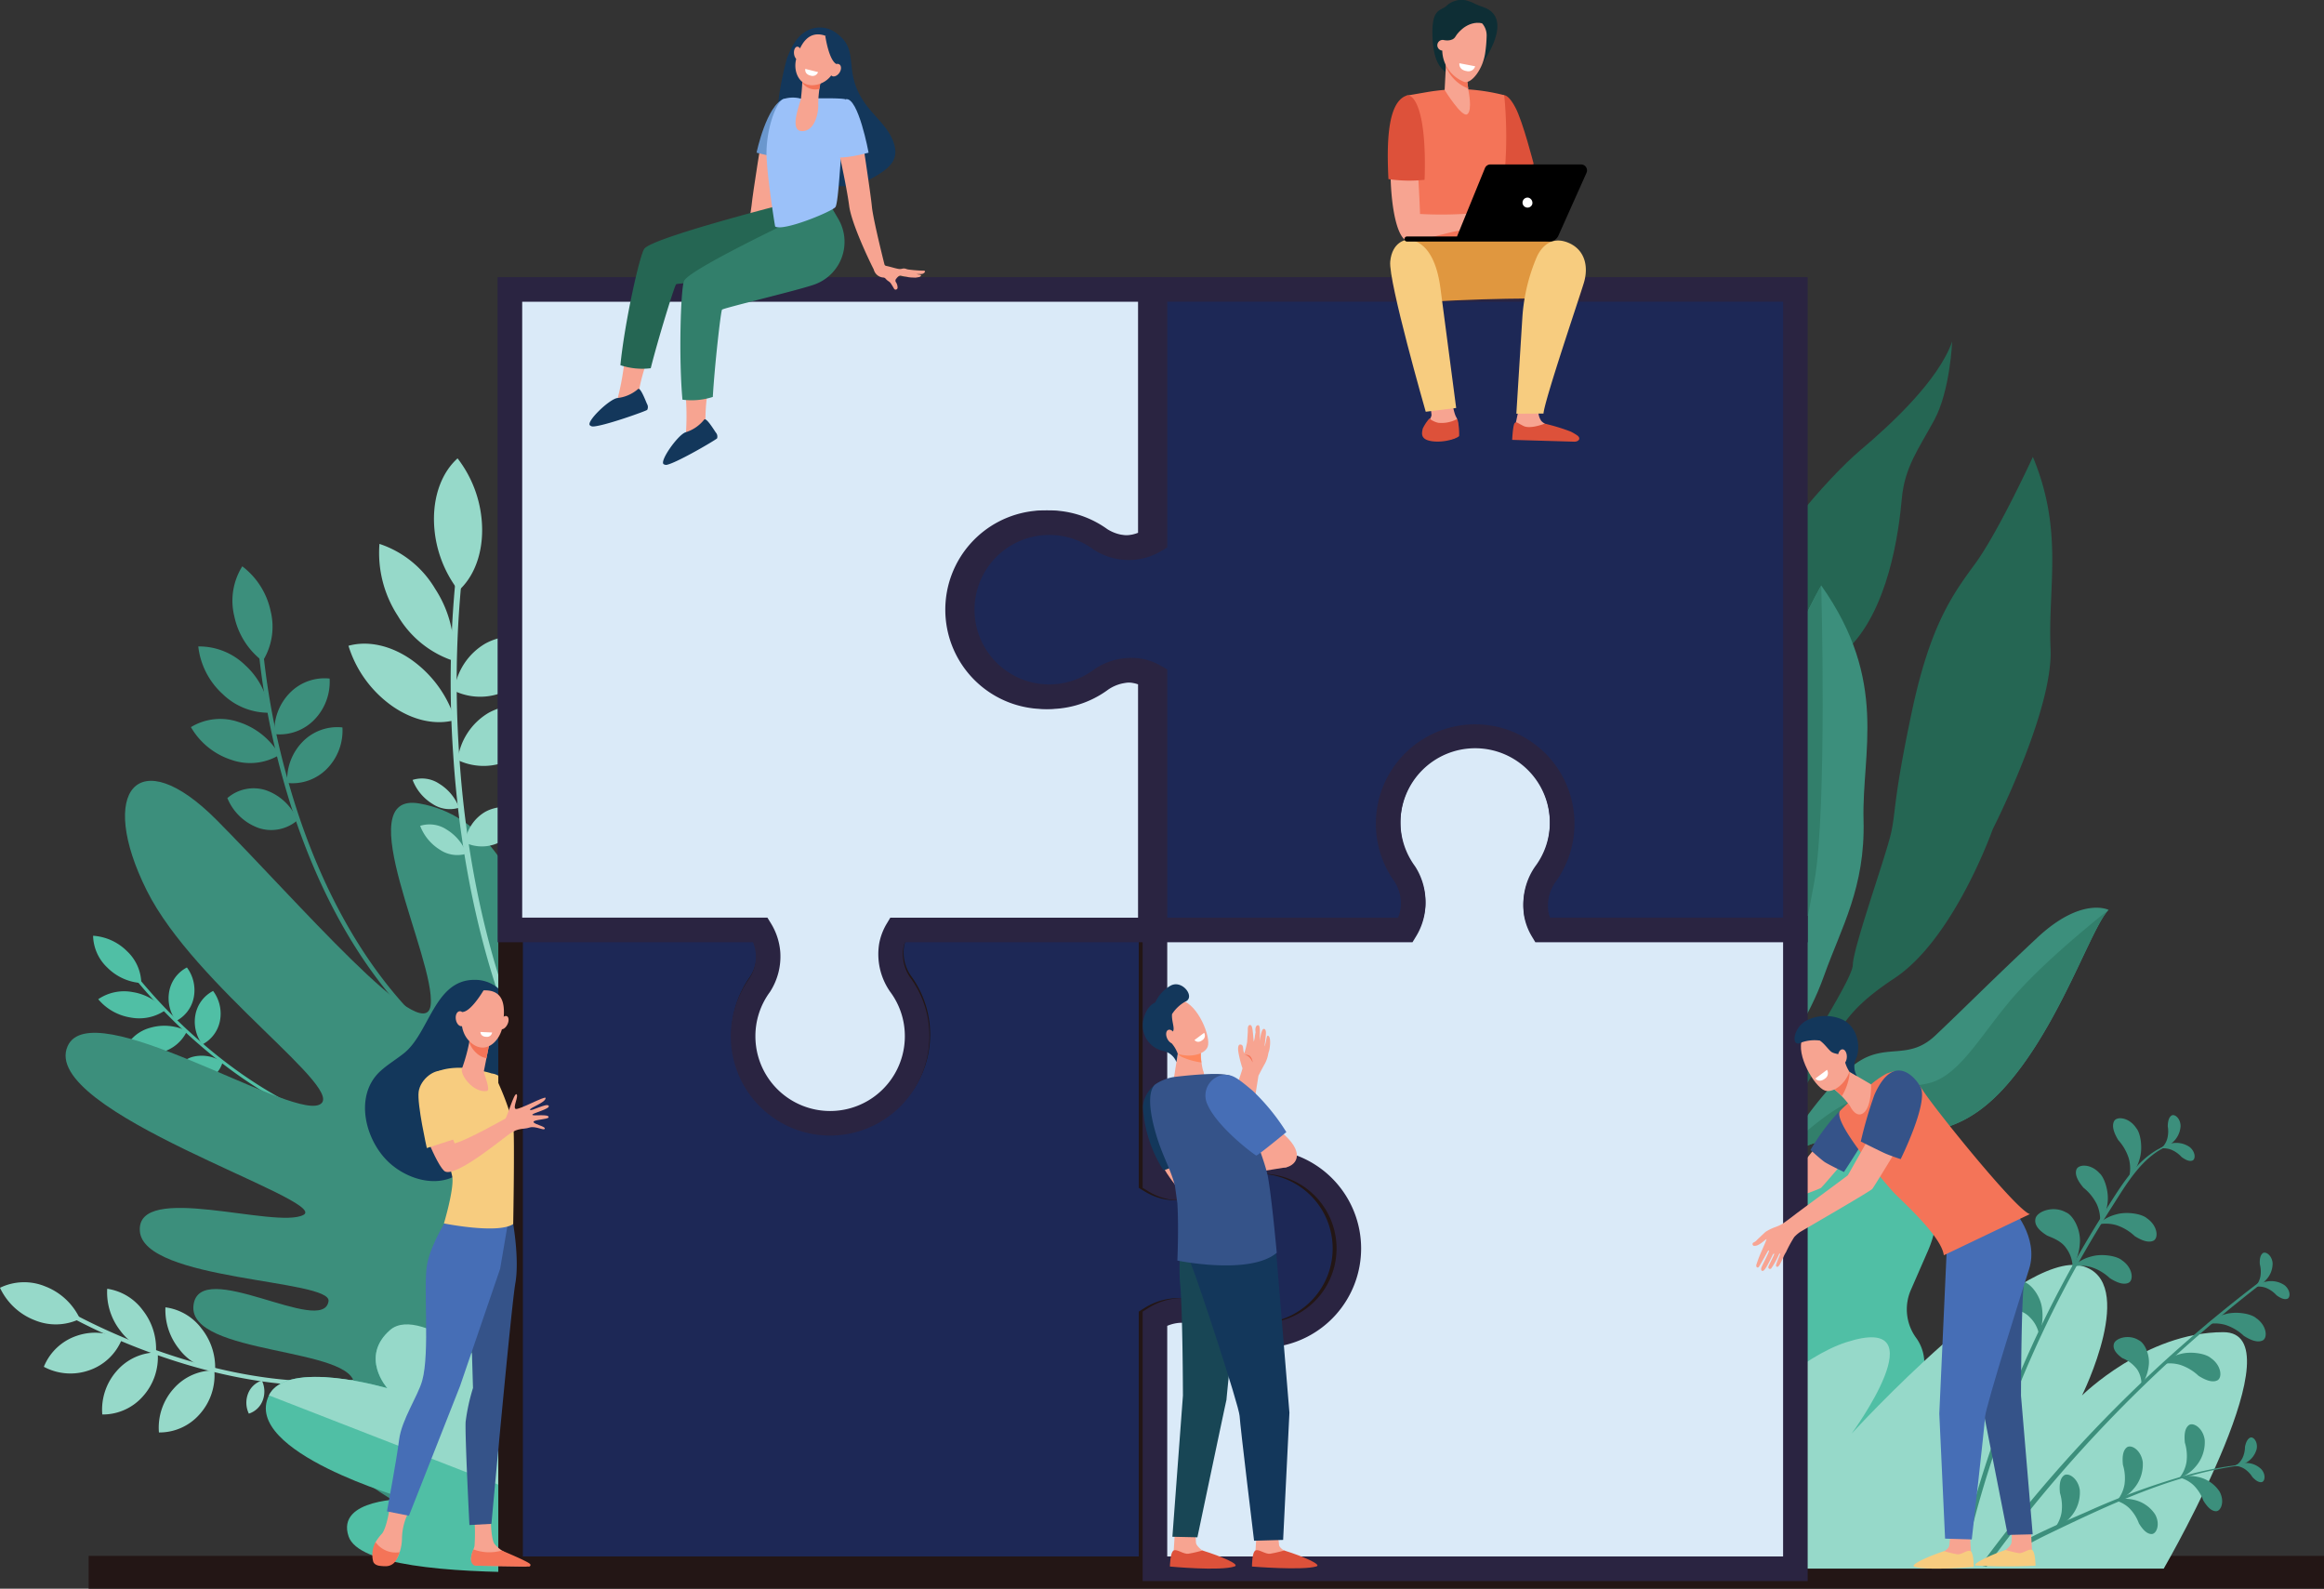 <svg xmlns="http://www.w3.org/2000/svg" width="384" height="262.452" viewBox="0 0 384 262.452">
  <rect x="0" y="0" width="384" height="262.452" fill="#333333" stroke="none"/>
  <g id="Group_8835" data-name="Group 8835" transform="translate(-1752.057 -8505.451)">
    <g id="Group_999" data-name="Group 999" transform="translate(1766.703 8762.487)">
      <path id="Path_593" data-name="Path 593" d="M2143.045,8885.118H1773.691v5.416h369.354Z" transform="translate(-1773.691 -8885.118)" fill="#231615"/>
    </g>
    <g id="Group_1040" data-name="Group 1040" transform="translate(2010.249 8561.866)">
      <g id="Group_1008" data-name="Group 1008" transform="translate(0 0)">
        <g id="Group_1000" data-name="Group 1000" transform="translate(26.621 19.063)">
          <path id="Path_594" data-name="Path 594" d="M2223.835,8616.939s-5.694,12.395-9.526,17.63-7.48,10.242-10.537,24.774-2.533,15.991-3.369,19.746-6.281,18.959-6.313,21.748-11,18.662-13.815,26.093-7.79,18.042-7.51,23.445l1.251-.317a58.139,58.139,0,0,1,9.693-25.332c8.674-12.733,7.434-15.137,17.284-21.678s16.213-24.609,16.213-24.609,10.02-19.626,9.553-29.83S2228.953,8629.206,2223.835,8616.939Z" transform="translate(-2172.753 -8616.939)" fill="#256653"/>
        </g>
        <g id="Group_1001" data-name="Group 1001" transform="translate(19.839)">
          <path id="Path_595" data-name="Path 595" d="M2207.265,8588.782s-.331,8.141-2.958,12.978-4.889,7.774-5.365,13.008-2.126,18.725-9.449,25.311-8.259,26.321-13.833,32.292-6.3,10.26-5.274,20.5,4.526,24.43-3.56,42.951l-1.827-4.606s5.785-15.238,4.385-24.16-6.274-22.4-4.49-28.87-4.849-7.729-.855-17.507,2.353-13.178,7.791-21.634c0,0,.558-.395,1.987-7.549s12.954-20.267,18.265-24.741S2205.045,8595.107,2207.265,8588.782Z" transform="translate(-2162.735 -8588.782)" fill="#256653"/>
        </g>
        <g id="Group_1002" data-name="Group 1002" transform="translate(24.31 40.312)">
          <path id="Path_596" data-name="Path 596" d="M2187.767,8648.327s-6.36,10.889-6.451,17.9.669,12.71-2.549,22.306,3.169,15.665,1.329,20.963-1.983,11.572-1.927,16.33-7.286,20.5-8.4,28.475.31,8,.31,8,1.217-10.525,2.906-14.006,6.825-15.479,8.024-20.122,4.452-7.622,7.257-15.484,6.794-14.483,6.489-25.64S2198.939,8664.113,2187.767,8648.327Z" transform="translate(-2169.339 -8648.327)" fill="#3c8f7c"/>
        </g>
        <g id="Group_1003" data-name="Group 1003" transform="translate(28.306 93.535)">
          <path id="Path_597" data-name="Path 597" d="M2176.209,8780.381s2.966-13.818,15.472-15.2,19.853,1.092,28.687-9,13.967-26.119,16.789-28.877c0,0-4.439-2.283-11.819,4.617s-12.564,12.133-16.836,16.15-7.742,1.4-12.252,4.047c-3.781,2.219-8.669,8.633-10.822,11.992a15.169,15.169,0,0,1-2.481,2.973c-.867.8-1.9,1.779-2.561,2.5-1.324,1.441-5.143,10.848-5.143,10.848Z" transform="translate(-2175.242 -8726.94)" fill="#3c8f7c"/>
        </g>
        <g id="Group_1004" data-name="Group 1004" transform="translate(0 70.092)">
          <path id="Path_598" data-name="Path 598" d="M2158.3,8766.759s4.408-16.9,1.456-25.171-12.194-14.39-11.823-19.585,6.305-19.236,1.467-29.689c0,0-1.837,9.325-3.651,11.4s-14.259,10.439-12.052,21.486,14.3,13.631,17.285,16.882,7,3.249,7.027,5.412.811,10.024-.526,17.783Z" transform="translate(-2133.431 -8692.313)" fill="#3c8f7c"/>
        </g>
        <g id="Group_1005" data-name="Group 1005" transform="translate(24.31 40.312)">
          <path id="Path_599" data-name="Path 599" d="M2174.714,8741.242l6.191-17.837s3.637-14.345,5.746-26.308,1.116-48.771,1.116-48.771-6.36,10.889-6.451,17.9.669,12.71-2.549,22.306,3.169,15.665,1.329,20.963-1.983,11.572-1.927,16.33-7.286,20.5-8.4,28.475c-.612,4.367-.46,6.348-.2,7.247C2168.575,8754.571,2174.714,8741.242,2174.714,8741.242Z" transform="translate(-2169.339 -8648.327)" fill="#327f6b"/>
        </g>
        <g id="Group_1006" data-name="Group 1006" transform="translate(28.306 93.897)">
          <path id="Path_600" data-name="Path 600" d="M2207.119,8756.182c-5.524,1.1-10.462.727-17.02,5.608a54.838,54.838,0,0,0-10.414,10.093s-2.948,5.266-4.165,8.044c-.176.424-.279.678-.279.678l.967-.051s2.966-13.818,15.472-15.2,19.853,1.094,28.687-9,13.967-26.118,16.789-28.876c0,0-9.4,7.311-15.2,13.78S2212.643,8755.079,2207.119,8756.182Z" transform="translate(-2175.242 -8727.477)" fill="#327f6b"/>
        </g>
        <g id="Group_1007" data-name="Group 1007" transform="translate(0 70.092)">
          <path id="Path_601" data-name="Path 601" d="M2145.745,8703.713c-1.813,2.074-14.259,10.439-12.052,21.487s14.3,13.63,17.285,16.881,7,3.249,7.027,5.412.811,10.024-.526,17.783l.358.646a99.137,99.137,0,0,0,1.855-11.141c.48-5.686-.441-8.04-2.269-12.646s-13.185-13.989-16.03-18.922,5.487-13.179,7.337-17.16.667-13.74.667-13.74S2147.558,8701.639,2145.745,8703.713Z" transform="translate(-2133.431 -8692.313)" fill="#327f6b"/>
        </g>
      </g>
      <g id="Group_1039" data-name="Group 1039" transform="translate(6.832 127.479)">
        <g id="Group_1009" data-name="Group 1009" transform="translate(13.743)">
          <path id="Path_602" data-name="Path 602" d="M2185.084,8785.973l1.944-4.7a6.633,6.633,0,0,1,8.621-3.686h0c8.2,3.576,11.762,13.537,7.96,22.246l-2.779,6.366a7.991,7.991,0,0,0,.848,8.021,7.061,7.061,0,0,1,.7,7.064l-1.465,3.356a13.345,13.345,0,0,1-8.333,7.436,8.094,8.094,0,0,0-5.031,4.548l-2.075,4.751c-2.293,5.254-8.162,7.764-13.108,5.6l-2.822-1.231c-4.946-2.159-7.1-8.169-4.8-13.424h0c3.709-6.281,3.414-10.97,2.1-14.15a19.022,19.022,0,0,1,.181-14.845l.293-.672a18.891,18.891,0,0,1,11.541-10.445C2181.1,8791.5,2183.43,8789.76,2185.084,8785.973Z" transform="translate(-2163.823 -8777.08)" fill="#50bfa5"/>
        </g>
        <g id="Group_1010" data-name="Group 1010" transform="translate(0 25.068)">
          <path id="Path_603" data-name="Path 603" d="M2143.523,8864.283c3.978-5.159,25.793-32.79,40.017-37.395,15.7-5.082.9,15.1.9,15.1s27.853-30.457,38.074-27.71c9.369,2.516,0,21.395,0,21.395s10.552-10.453,23.349-10.453c12.454,0-8.7,37.074-9.842,39.059Z" transform="translate(-2143.523 -8814.108)" fill="#96d9c9"/>
        </g>
        <g id="Group_1028" data-name="Group 1028" transform="translate(58.724 0.323)">
          <g id="Group_1012" data-name="Group 1012" transform="translate(0 4.794)">
            <g id="Group_1011" data-name="Group 1011">
              <path id="Path_604" data-name="Path 604" d="M2255.478,8794.989a183.559,183.559,0,0,0-24.434,58.49l-.78-.208a184.715,184.715,0,0,1,24.34-58c2.641-4.126,5.491-9.021,10.435-10.631.1-.03.132.114.041.147C2260.564,8786.492,2257.948,8791.131,2255.478,8794.989Z" transform="translate(-2230.264 -8784.639)" fill="#3c8f7c"/>
            </g>
          </g>
          <g id="Group_1014" data-name="Group 1014" transform="translate(3.524 27.162)">
            <g id="Group_1013" data-name="Group 1013">
              <path id="Path_605" data-name="Path 605" d="M2235.469,8864.888a229.329,229.329,0,0,1,46.559-47.177c.183-.138.431.182.246.324a229.1,229.1,0,0,0-45.839,47.111Z" transform="translate(-2235.469 -8817.677)" fill="#3c8f7c"/>
            </g>
          </g>
          <g id="Group_1015" data-name="Group 1015" transform="translate(25.394 0.516)">
            <path id="Path_606" data-name="Path 606" d="M2268.634,8781.927a8.094,8.094,0,0,1,1.743,3.03,6.25,6.25,0,0,1,.056,3.093,6.756,6.756,0,0,0,1.729-2.993c.559-1.783.167-4.255-.527-5.074-1.2-1.853-3.3-2.04-3.707-1.142C2267.5,8779.732,2268.044,8780.946,2268.634,8781.927Z" transform="translate(-2267.773 -8778.318)" fill="#3c8f7c"/>
          </g>
          <g id="Group_1016" data-name="Group 1016" transform="translate(22.889 16.167)">
            <path id="Path_607" data-name="Path 607" d="M2270.161,8805.259a8.085,8.085,0,0,0-3-1.8,6.241,6.241,0,0,0-3.091-.116,6.744,6.744,0,0,1,3.026-1.671c1.793-.522,4.257-.083,5.063.629,1.828,1.235,1.974,3.337,1.068,3.727C2272.331,8806.438,2271.129,8805.866,2270.161,8805.259Z" transform="translate(-2264.073 -8801.438)" fill="#3c8f7c"/>
          </g>
          <g id="Group_1017" data-name="Group 1017" transform="translate(18.781 23.121)">
            <path id="Path_608" data-name="Path 608" d="M2264.092,8815.527a8.119,8.119,0,0,0-3-1.8,6.27,6.27,0,0,0-3.09-.117,6.757,6.757,0,0,1,3.025-1.67c1.793-.521,4.258-.082,5.063.629,1.827,1.236,1.974,3.338,1.068,3.729C2266.263,8816.708,2265.06,8816.136,2264.092,8815.527Z" transform="translate(-2258.005 -8811.708)" fill="#3c8f7c"/>
          </g>
          <g id="Group_1018" data-name="Group 1018" transform="translate(33.435 39.248)">
            <path id="Path_609" data-name="Path 609" d="M2285.739,8839.35a8.094,8.094,0,0,0-3-1.8,6.26,6.26,0,0,0-3.091-.117,6.754,6.754,0,0,1,3.025-1.67c1.793-.523,4.258-.084,5.063.627,1.828,1.237,1.974,3.339,1.068,3.729C2287.909,8840.53,2286.707,8839.959,2285.739,8839.35Z" transform="translate(-2279.651 -8835.53)" fill="#3c8f7c"/>
          </g>
          <g id="Group_1019" data-name="Group 1019" transform="translate(40.922 32.652)">
            <path id="Path_610" data-name="Path 610" d="M2296.8,8829.606a8.116,8.116,0,0,0-3-1.8,6.248,6.248,0,0,0-3.091-.115,6.737,6.737,0,0,1,3.026-1.67c1.794-.523,4.258-.083,5.063.627,1.828,1.238,1.974,3.339,1.069,3.729C2298.968,8830.787,2297.766,8830.214,2296.8,8829.606Z" transform="translate(-2290.71 -8825.787)" fill="#3c8f7c"/>
          </g>
          <g id="Group_1020" data-name="Group 1020" transform="translate(19.259 8.349)">
            <path id="Path_611" data-name="Path 611" d="M2259.958,8793.53a8.1,8.1,0,0,1,2.2,2.719,6.251,6.251,0,0,1,.542,3.045,6.736,6.736,0,0,0,1.236-3.229c.271-1.848-.506-4.229-1.322-4.928-1.478-1.639-3.578-1.494-3.84-.543C2258.488,8791.544,2259.222,8792.655,2259.958,8793.53Z" transform="translate(-2258.711 -8789.89)" fill="#3c8f7c"/>
          </g>
          <g id="Group_1021" data-name="Group 1021" transform="translate(12.538 15.539)">
            <path id="Path_612" data-name="Path 612" d="M2250.71,8804.847c.508.27,2.284.759,3.178,2.088a5.39,5.39,0,0,1,1.073,3.165,8.939,8.939,0,0,0,1.207-4.134c.126-2.18-1.168-4.5-2.309-4.932-2.112-1.194-4.814-.13-5.036,1.044C2248.567,8803.26,2249.651,8804.187,2250.71,8804.847Z" transform="translate(-2248.784 -8800.511)" fill="#3c8f7c"/>
          </g>
          <g id="Group_1022" data-name="Group 1022" transform="translate(5.777 27.296)">
            <path id="Path_613" data-name="Path 613" d="M2241.125,8822.4c.547.18,2.38.363,3.484,1.523a5.392,5.392,0,0,1,1.59,2.939,8.936,8.936,0,0,0,.495-4.277c-.242-2.17-1.908-4.24-3.105-4.475-2.283-.82-4.768.684-4.789,1.877C2238.746,8821.2,2239.971,8821.926,2241.125,8822.4Z" transform="translate(-2238.798 -8817.875)" fill="#3c8f7c"/>
          </g>
          <g id="Group_1023" data-name="Group 1023" transform="translate(25.489 36.665)">
            <path id="Path_614" data-name="Path 614" d="M2269.346,8835.188a5.756,5.756,0,0,1,2.466,1.879,4.391,4.391,0,0,1,.692,2.635,7.266,7.266,0,0,0,1.217-3.292c.227-1.767-.694-3.729-1.6-4.144-1.65-1.093-3.909-.38-4.156.563C2267.693,8833.774,2268.521,8834.59,2269.346,8835.188Z" transform="translate(-2267.914 -8831.714)" fill="#3c8f7c"/>
          </g>
          <g id="Group_1024" data-name="Group 1024" transform="translate(33.2 4.59)">
            <path id="Path_615" data-name="Path 615" d="M2282.82,8786.666a4.812,4.812,0,0,0-1.693-1.2,3.707,3.707,0,0,0-1.823-.2,4.017,4.017,0,0,1,1.863-.854,3.914,3.914,0,0,1,2.968.593c1.027.811,1.022,2.061.469,2.251C2284.053,8787.46,2283.366,8787.069,2282.82,8786.666Z" transform="translate(-2279.303 -8784.338)" fill="#3c8f7c"/>
          </g>
          <g id="Group_1025" data-name="Group 1025" transform="translate(33.397)">
            <path id="Path_616" data-name="Path 616" d="M2280.633,8779.4a4.8,4.8,0,0,1-.085,2.072,3.729,3.729,0,0,1-.951,1.569,4.016,4.016,0,0,0,1.814-.954,3.917,3.917,0,0,0,1.343-2.712c-.016-1.31-1.009-2.068-1.5-1.746S2280.648,8778.724,2280.633,8779.4Z" transform="translate(-2279.595 -8777.557)" fill="#3c8f7c"/>
          </g>
          <g id="Group_1026" data-name="Group 1026" transform="translate(48.884 27.424)">
            <path id="Path_617" data-name="Path 617" d="M2305.988,8820.394a4.787,4.787,0,0,0-1.693-1.2,3.721,3.721,0,0,0-1.823-.2,4,4,0,0,1,1.863-.856,3.924,3.924,0,0,1,2.967.593c1.027.813,1.022,2.061.469,2.253S2306.534,8820.8,2305.988,8820.394Z" transform="translate(-2302.471 -8818.065)" fill="#3c8f7c"/>
          </g>
          <g id="Group_1027" data-name="Group 1027" transform="translate(48.912 22.721)">
            <path id="Path_618" data-name="Path 618" d="M2303.249,8813.032a4.793,4.793,0,0,1,.085,2.071,3.687,3.687,0,0,1-.82,1.641,3.99,3.99,0,0,0,1.731-1.1,3.919,3.919,0,0,0,1.116-2.812c-.123-1.306-1.175-1.979-1.635-1.618S2303.208,8812.354,2303.249,8813.032Z" transform="translate(-2302.512 -8811.119)" fill="#3c8f7c"/>
          </g>
        </g>
        <g id="Group_1038" data-name="Group 1038" transform="translate(65.115 51.398)">
          <g id="Group_1030" data-name="Group 1030" transform="translate(0 6.543)">
            <g id="Group_1029" data-name="Group 1029">
              <path id="Path_619" data-name="Path 619" d="M2281.047,8862.758c-11.621,1.273-22.442,6.4-32.861,11.405-7.025,3.373-6.671,4.334-8.1,4.836a.288.288,0,0,1-.351-.394c.551-1.091,1.994-1.828,3-2.455a39.052,39.052,0,0,1,3.63-1.978c2.652-1.287,5.372-2.446,8.075-3.621a117.454,117.454,0,0,1,16.9-6.158,59.391,59.391,0,0,1,9.706-1.729.047.047,0,0,1,.008.094Z" transform="translate(-2239.703 -8862.664)" fill="#3c8f7c"/>
            </g>
          </g>
          <g id="Group_1031" data-name="Group 1031" transform="translate(29.959)">
            <path id="Path_620" data-name="Path 620" d="M2284.867,8856.034a7.484,7.484,0,0,1,.266,3.229,5.783,5.783,0,0,1-1.173,2.614,6.254,6.254,0,0,0,2.63-1.826,6.119,6.119,0,0,0,1.56-4.461c-.276-2.026-1.96-3.011-2.656-2.42C2284.779,8853.747,2284.76,8854.981,2284.867,8856.034Z" transform="translate(-2283.956 -8853)" fill="#3c8f7c"/>
          </g>
          <g id="Group_1032" data-name="Group 1032" transform="translate(19.723 3.665)">
            <path id="Path_621" data-name="Path 621" d="M2269.747,8861.448a7.5,7.5,0,0,1,.265,3.229,5.769,5.769,0,0,1-1.173,2.613,6.246,6.246,0,0,0,2.63-1.825,6.117,6.117,0,0,0,1.56-4.461c-.276-2.025-1.96-3.011-2.656-2.42C2269.658,8859.16,2269.639,8860.395,2269.747,8861.448Z" transform="translate(-2268.835 -8858.414)" fill="#3c8f7c"/>
          </g>
          <g id="Group_1033" data-name="Group 1033" transform="translate(9.321 8.302)">
            <path id="Path_622" data-name="Path 622" d="M2254.382,8868.3a7.5,7.5,0,0,1,.266,3.228,5.772,5.772,0,0,1-1.173,2.613,6.246,6.246,0,0,0,2.63-1.825,6.119,6.119,0,0,0,1.56-4.461c-.276-2.026-1.961-3.012-2.656-2.419C2254.294,8866.01,2254.275,8867.244,2254.382,8868.3Z" transform="translate(-2253.471 -8865.263)" fill="#3c8f7c"/>
          </g>
          <g id="Group_1034" data-name="Group 1034" transform="translate(29.995 8.531)">
            <path id="Path_623" data-name="Path 623" d="M2287.94,8869.669a6.947,6.947,0,0,0-1.606-2.526,5.336,5.336,0,0,0-2.323-1.271,5.773,5.773,0,0,1,2.957-.123,5.655,5.655,0,0,1,3.64,2.418c.927,1.646.236,3.313-.607,3.265C2289.152,8871.4,2288.45,8870.506,2287.94,8869.669Z" transform="translate(-2284.01 -8865.601)" fill="#3c8f7c"/>
          </g>
          <g id="Group_1035" data-name="Group 1035" transform="translate(19.347 12.3)">
            <path id="Path_624" data-name="Path 624" d="M2272.212,8875.235a6.931,6.931,0,0,0-1.606-2.526,5.337,5.337,0,0,0-2.324-1.271,5.775,5.775,0,0,1,2.958-.123,5.655,5.655,0,0,1,3.639,2.418c.927,1.646.237,3.313-.607,3.264C2273.424,8876.971,2272.722,8876.071,2272.212,8875.235Z" transform="translate(-2268.281 -8871.167)" fill="#3c8f7c"/>
          </g>
          <g id="Group_1036" data-name="Group 1036" transform="translate(39.065 6.383)">
            <path id="Path_625" data-name="Path 625" d="M2300.377,8864.765a4.439,4.439,0,0,0-1.342-1.376,3.424,3.424,0,0,0-1.627-.491,3.719,3.719,0,0,1,1.841-.468,3.623,3.623,0,0,1,2.6,1.038c.8.91.586,2.048.05,2.13S2300.807,8865.222,2300.377,8864.765Z" transform="translate(-2297.407 -8862.427)" fill="#3c8f7c"/>
          </g>
          <g id="Group_1037" data-name="Group 1037" transform="translate(39.251 2.172)">
            <path id="Path_626" data-name="Path 626" d="M2299.237,8857.75a4.45,4.45,0,0,1-.424,1.873,3.409,3.409,0,0,1-1.13,1.27,3.672,3.672,0,0,0,1.814-.563,3.631,3.631,0,0,0,1.677-2.247c.205-1.2-.573-2.052-1.072-1.841S2299.364,8857.135,2299.237,8857.75Z" transform="translate(-2297.681 -8856.209)" fill="#3c8f7c"/>
          </g>
        </g>
      </g>
    </g>
    <g id="Group_1055" data-name="Group 1055" transform="translate(1783.605 8599.008)">
      <g id="Group_1042" data-name="Group 1042" transform="translate(10.882 10.543)">
        <g id="Group_1041" data-name="Group 1041">
          <path id="Path_627" data-name="Path 627" d="M1843.972,8726c-13.654-12.175-20.675-29.661-24.16-42.185a124.8,124.8,0,0,1-4.34-24.555l-.742-.046a125.648,125.648,0,0,0,4.365,24.727c3.518,12.647,10.613,30.312,24.436,42.637Z" transform="translate(-1814.729 -8659.217)" fill="#3c8f7c"/>
        </g>
      </g>
      <g id="Group_1044" data-name="Group 1044" transform="translate(6.879)">
        <g id="Group_1043" data-name="Group 1043">
          <path id="Path_628" data-name="Path 628" d="M1815.118,8651.085a10.716,10.716,0,0,1-1.326,8.224,12.554,12.554,0,0,1-4.692-7.44,10.716,10.716,0,0,1,1.325-8.224A12.546,12.546,0,0,1,1815.118,8651.085Z" transform="translate(-1808.818 -8643.645)" fill="#3c8f7c"/>
        </g>
      </g>
      <g id="Group_1046" data-name="Group 1046" transform="translate(1.215 13.227)">
        <g id="Group_1045" data-name="Group 1045">
          <path id="Path_629" data-name="Path 629" d="M1808.227,8666.31a12.525,12.525,0,0,1,3.993,7.833,10.9,10.9,0,0,1-7.776-3.121,12.514,12.514,0,0,1-3.994-7.831A10.9,10.9,0,0,1,1808.227,8666.31Z" transform="translate(-1800.451 -8663.182)" fill="#3c8f7c"/>
        </g>
      </g>
      <g id="Group_1048" data-name="Group 1048" transform="translate(0 25.224)">
        <g id="Group_1047" data-name="Group 1047">
          <path id="Path_630" data-name="Path 630" d="M1806.543,8681.4a11.985,11.985,0,0,1,6.74,5.427,9.339,9.339,0,0,1-7.888.838,11.988,11.988,0,0,1-6.74-5.426A9.337,9.337,0,0,1,1806.543,8681.4Z" transform="translate(-1798.656 -8680.901)" fill="#3c8f7c"/>
        </g>
      </g>
      <g id="Group_1050" data-name="Group 1050" transform="translate(6.019 36.669)">
        <g id="Group_1049" data-name="Group 1049">
          <path id="Path_631" data-name="Path 631" d="M1813.918,8698.128a8.784,8.784,0,0,1,5.215,4.956,6.624,6.624,0,0,1-6.37,1.3,8.784,8.784,0,0,1-5.216-4.958A6.624,6.624,0,0,1,1813.918,8698.128Z" transform="translate(-1807.547 -8697.808)" fill="#3c8f7c"/>
        </g>
      </g>
      <g id="Group_1052" data-name="Group 1052" transform="translate(13.785 18.496)">
        <g id="Group_1051" data-name="Group 1051">
          <path id="Path_632" data-name="Path 632" d="M1821.577,8673.377a8,8,0,0,1,6.572-2.367,8.982,8.982,0,0,1-2.545,6.814,8.013,8.013,0,0,1-6.573,2.365A8.976,8.976,0,0,1,1821.577,8673.377Z" transform="translate(-1819.018 -8670.964)" fill="#3c8f7c"/>
        </g>
      </g>
      <g id="Group_1054" data-name="Group 1054" transform="translate(15.897 26.57)">
        <g id="Group_1053" data-name="Group 1053">
          <path id="Path_633" data-name="Path 633" d="M1824.7,8685.3a8.007,8.007,0,0,1,6.573-2.366,8.981,8.981,0,0,1-2.546,6.814,8.008,8.008,0,0,1-6.573,2.364A8.98,8.98,0,0,1,1824.7,8685.3Z" transform="translate(-1822.138 -8682.891)" fill="#3c8f7c"/>
        </g>
      </g>
    </g>
    <g id="Group_1070" data-name="Group 1070" transform="translate(1767.437 8660.036)">
      <g id="Group_1057" data-name="Group 1057" transform="translate(5.437 4.951)">
        <g id="Group_1056" data-name="Group 1056">
          <path id="Path_634" data-name="Path 634" d="M1825.432,8768.961c-12.609-1.839-23.4-9.308-30.231-15.251a86.872,86.872,0,0,1-11.945-12.608l-.449.258a87.425,87.425,0,0,0,12.026,12.7c6.9,6,17.8,13.548,30.566,15.408Z" transform="translate(-1782.806 -8741.102)" fill="#50bfa5"/>
        </g>
      </g>
      <g id="Group_1059" data-name="Group 1059">
        <g id="Group_1058" data-name="Group 1058">
          <path id="Path_635" data-name="Path 635" d="M1780.358,8736.313a7.461,7.461,0,0,1,2.385,5.287,8.724,8.724,0,0,1-5.582-2.523,7.467,7.467,0,0,1-2.385-5.289A8.748,8.748,0,0,1,1780.358,8736.313Z" transform="translate(-1774.775 -8733.787)" fill="#50bfa5"/>
        </g>
      </g>
      <g id="Group_1061" data-name="Group 1061" transform="translate(0.852 9.19)">
        <g id="Group_1060" data-name="Group 1060">
          <path id="Path_636" data-name="Path 636" d="M1781.75,8747.487a8.726,8.726,0,0,1,5.327,3.019,7.591,7.591,0,0,1-5.717,1.172,8.728,8.728,0,0,1-5.327-3.021A7.586,7.586,0,0,1,1781.75,8747.487Z" transform="translate(-1776.033 -8747.363)" fill="#50bfa5"/>
        </g>
      </g>
      <g id="Group_1063" data-name="Group 1063" transform="translate(5.257 14.867)">
        <g id="Group_1062" data-name="Group 1062">
          <path id="Path_637" data-name="Path 637" d="M1786.8,8756.062a8.361,8.361,0,0,1,6,.567,6.5,6.5,0,0,1-4.264,3.515,8.342,8.342,0,0,1-6-.568A6.507,6.507,0,0,1,1786.8,8756.062Z" transform="translate(-1782.54 -8755.747)" fill="#50bfa5"/>
        </g>
      </g>
      <g id="Group_1065" data-name="Group 1065" transform="translate(13.259 19.806)">
        <g id="Group_1064" data-name="Group 1064">
          <path id="Path_638" data-name="Path 638" d="M1797.563,8763.24a6.127,6.127,0,0,1,4.935.881,4.619,4.619,0,0,1-3.2,3.2,6.119,6.119,0,0,1-4.935-.881A4.619,4.619,0,0,1,1797.563,8763.24Z" transform="translate(-1794.359 -8763.043)" fill="#50bfa5"/>
        </g>
      </g>
      <g id="Group_1067" data-name="Group 1067" transform="translate(12.472 5.242)">
        <g id="Group_1066" data-name="Group 1066">
          <path id="Path_639" data-name="Path 639" d="M1793.315,8745.427a5.58,5.58,0,0,1,2.913-3.9,6.254,6.254,0,0,1,1.135,4.938,5.574,5.574,0,0,1-2.913,3.9A6.252,6.252,0,0,1,1793.315,8745.427Z" transform="translate(-1793.197 -8741.529)" fill="#50bfa5"/>
        </g>
      </g>
      <g id="Group_1069" data-name="Group 1069" transform="translate(16.798 9.124)">
        <g id="Group_1068" data-name="Group 1068">
          <path id="Path_640" data-name="Path 640" d="M1799.706,8751.163a5.578,5.578,0,0,1,2.913-3.9,6.253,6.253,0,0,1,1.135,4.937,5.579,5.579,0,0,1-2.913,3.9A6.255,6.255,0,0,1,1799.706,8751.163Z" transform="translate(-1799.588 -8747.266)" fill="#50bfa5"/>
        </g>
      </g>
    </g>
    <g id="Group_1087" data-name="Group 1087" transform="translate(1752.057 8717.279)">
      <g id="Group_1072" data-name="Group 1072" transform="translate(8.941 3.64)">
        <g id="Group_1071" data-name="Group 1071">
          <path id="Path_641" data-name="Path 641" d="M1827.358,8833.383c-14.545,5.521-30.555,2.605-41.426-.812a103.859,103.859,0,0,1-20.346-8.852l-.322.617a104.687,104.687,0,0,0,20.486,8.916c10.977,3.455,27.153,6.4,41.877.809Z" transform="translate(-1765.264 -8823.719)" fill="#96d9c9"/>
        </g>
      </g>
      <g id="Group_1074" data-name="Group 1074" transform="translate(0 0)">
        <g id="Group_1073" data-name="Group 1073">
          <path id="Path_642" data-name="Path 642" d="M1759.531,8819.027a10.5,10.5,0,0,1,5.736,5.358,9.14,9.14,0,0,1-7.473.229,10.51,10.51,0,0,1-5.737-5.359A9.138,9.138,0,0,1,1759.531,8819.027Z" transform="translate(-1752.057 -8818.342)" fill="#96d9c9"/>
        </g>
      </g>
      <g id="Group_1076" data-name="Group 1076" transform="translate(7.243 8.334)">
        <g id="Group_1075" data-name="Group 1075">
          <path id="Path_643" data-name="Path 643" d="M1768.14,8831.183a9.3,9.3,0,0,1,7.5.574,8.935,8.935,0,0,1-5.384,5.1,9.313,9.313,0,0,1-7.5-.574A8.936,8.936,0,0,1,1768.14,8831.183Z" transform="translate(-1762.756 -8830.65)" fill="#96d9c9"/>
        </g>
      </g>
      <g id="Group_1078" data-name="Group 1078" transform="translate(16.865 11.592)">
        <g id="Group_1077" data-name="Group 1077">
          <path id="Path_644" data-name="Path 644" d="M1779.422,8838.49a8.831,8.831,0,0,1,6.736-3.025,9.649,9.649,0,0,1-2.419,7.226,8.822,8.822,0,0,1-6.736,3.025A9.648,9.648,0,0,1,1779.422,8838.49Z" transform="translate(-1776.968 -8835.464)" fill="#96d9c9"/>
        </g>
      </g>
      <g id="Group_1080" data-name="Group 1080" transform="translate(26.227 14.564)">
        <g id="Group_1079" data-name="Group 1079">
          <path id="Path_645" data-name="Path 645" d="M1793.25,8842.88a8.821,8.821,0,0,1,6.736-3.024,9.647,9.647,0,0,1-2.42,7.225,8.823,8.823,0,0,1-6.736,3.023A9.648,9.648,0,0,1,1793.25,8842.88Z" transform="translate(-1790.796 -8839.854)" fill="#96d9c9"/>
        </g>
      </g>
      <g id="Group_1082" data-name="Group 1082" transform="translate(17.69 1.076)">
        <g id="Group_1081" data-name="Group 1081">
          <path id="Path_646" data-name="Path 646" d="M1780.369,8826.845a10.262,10.262,0,0,1-2.157-6.915,8.916,8.916,0,0,1,5.9,3.577,10.264,10.264,0,0,1,2.158,6.915A8.911,8.911,0,0,1,1780.369,8826.845Z" transform="translate(-1778.187 -8819.93)" fill="#96d9c9"/>
        </g>
      </g>
      <g id="Group_1084" data-name="Group 1084" transform="translate(27.319 4.145)">
        <g id="Group_1083" data-name="Group 1083">
          <path id="Path_647" data-name="Path 647" d="M1794.688,8831.354a10.306,10.306,0,0,1-2.264-6.891,8.87,8.87,0,0,1,5.945,3.479,10.31,10.31,0,0,1,2.265,6.891A8.874,8.874,0,0,1,1794.688,8831.354Z" transform="translate(-1792.409 -8824.464)" fill="#96d9c9"/>
        </g>
      </g>
      <g id="Group_1086" data-name="Group 1086" transform="translate(40.705 16.24)">
        <g id="Group_1085" data-name="Group 1085">
          <path id="Path_648" data-name="Path 648" d="M1812.462,8844.492a3.627,3.627,0,0,1,2.286-2.164,4.153,4.153,0,0,1,.133,3.3,3.619,3.619,0,0,1-2.286,2.163A4.153,4.153,0,0,1,1812.462,8844.492Z" transform="translate(-1812.183 -8842.328)" fill="#96d9c9"/>
        </g>
      </g>
    </g>
    <g id="Group_1088" data-name="Group 1088" transform="translate(1762.888 8634.441)">
      <path id="Path_649" data-name="Path 649" d="M1859.476,8825.063s18.532-73.29,12.386-80.653c-8.492-10.178-15.5,23.584-16.185,20.717-6.492-27.082-8.221-61.732-29.162-65.4-11.9-2.086,2.749,25.768,1.868,33.3s-22.334-17.478-35.37-30.579-19.769-4.809-11.532,11.669c7.965,15.932,33.731,33.341,28.42,35.407s-37.555-18.509-41.5-9.715c-4.841,10.785,43.527,25.461,38.972,27.883s-27.672-5.555-27.04,2.69,31.708,7.94,31.176,11.567c-.86,5.873-21.413-7.421-22.317.706-.924,8.312,27.04,6.8,26.556,13.279-.278,3.726-6.279-1.895-7.163,3.267-2.016,11.767,34.848,26.1,34.848,26.1Z" transform="translate(-1768.055 -8695.982)" fill="#3c8f7c"/>
    </g>
    <g id="Group_1091" data-name="Group 1091" transform="translate(1795.979 8724.237)">
      <g id="Group_1089" data-name="Group 1089" transform="translate(0 0.314)">
        <path id="Path_650" data-name="Path 650" d="M1889.394,8868.5s-17.636-27.04-26.123-32.146c-9.042-5.439-2.158,10.847-2.158,10.847s-18.478-21.988-23.615-17.521-.475,9.642-.475,9.642-16.589-4.916-19.571,1.174c-4.582,9.355,22.73,17.115,22.73,17.115s-11.725-.124-9.568,6.193C1833.868,8873.333,1889.394,8868.5,1889.394,8868.5Z" transform="translate(-1816.934 -8829.083)" fill="#50bfa5"/>
      </g>
      <g id="Group_1090" data-name="Group 1090" transform="translate(0.518)">
        <path id="Path_651" data-name="Path 651" d="M1817.7,8840.348c2.982-6.091,19.571-1.174,19.571-1.174s-4.663-5.174.475-9.642,19.919,8.9,19.919,8.9-1.55-11.028,9.582-1.312c7.951,6.939,22.4,31.228,22.4,31.228Z" transform="translate(-1817.699 -8828.618)" fill="#96d9c9"/>
      </g>
    </g>
    <g id="Group_1111" data-name="Group 1111" transform="translate(1809.633 8581.172)">
      <g id="Group_1110" data-name="Group 1110" transform="translate(0 0)">
        <g id="Group_1093" data-name="Group 1093" transform="translate(16.922 14.813)">
          <g id="Group_1092" data-name="Group 1092">
            <path id="Path_652" data-name="Path 652" d="M1882.574,8739.271l.791-.541c-14.359-21.747-18.742-47.564-19.89-65.395a173.521,173.521,0,0,1,.964-33.873l-.981-.284a174.615,174.615,0,0,0-.976,34.086C1863.638,8691.245,1868.062,8717.292,1882.574,8739.271Z" transform="translate(-1862.098 -8639.179)" fill="#96d9c9"/>
          </g>
        </g>
        <g id="Group_1095" data-name="Group 1095" transform="translate(14.125)">
          <g id="Group_1094" data-name="Group 1094">
            <path id="Path_653" data-name="Path 653" d="M1865.93,8629.01c.032,4.368-1.484,7.979-3.9,10.146a19.467,19.467,0,0,1-4.06-11.711c-.031-4.368,1.484-7.98,3.9-10.147A19.466,19.466,0,0,1,1865.93,8629.01Z" transform="translate(-1857.966 -8617.298)" fill="#96d9c9"/>
          </g>
        </g>
        <g id="Group_1097" data-name="Group 1097" transform="translate(5.039 14.127)">
          <g id="Group_1096" data-name="Group 1096">
            <path id="Path_654" data-name="Path 654" d="M1853.818,8645.567a19.033,19.033,0,0,1,3.057,11.922,16.827,16.827,0,0,1-9.189-7.4,19.033,19.033,0,0,1-3.057-11.922A16.828,16.828,0,0,1,1853.818,8645.567Z" transform="translate(-1844.546 -8638.164)" fill="#96d9c9"/>
          </g>
        </g>
        <g id="Group_1099" data-name="Group 1099" transform="translate(0 30.613)">
          <g id="Group_1098" data-name="Group 1098">
            <path id="Path_655" data-name="Path 655" d="M1847.491,8665.164a19.114,19.114,0,0,1,7.238,9.967c-3.1.863-6.866.154-10.389-2.3a19.107,19.107,0,0,1-7.237-9.965C1840.2,8662.006,1843.968,8662.715,1847.491,8665.164Z" transform="translate(-1837.102 -8662.517)" fill="#96d9c9"/>
          </g>
        </g>
        <g id="Group_1101" data-name="Group 1101" transform="translate(10.599 52.87)">
          <g id="Group_1100" data-name="Group 1100">
            <path id="Path_656" data-name="Path 656" d="M1857.142,8696.264a7.977,7.977,0,0,1,3.3,3.969,5.13,5.13,0,0,1-4.384-.62,7.98,7.98,0,0,1-3.3-3.968A5.125,5.125,0,0,1,1857.142,8696.264Z" transform="translate(-1852.758 -8695.392)" fill="#96d9c9"/>
          </g>
        </g>
        <g id="Group_1103" data-name="Group 1103" transform="translate(11.848 60.457)">
          <g id="Group_1102" data-name="Group 1102">
            <path id="Path_657" data-name="Path 657" d="M1858.986,8707.471a7.972,7.972,0,0,1,3.3,3.968,5.126,5.126,0,0,1-4.384-.62,7.986,7.986,0,0,1-3.3-3.967A5.122,5.122,0,0,1,1858.986,8707.471Z" transform="translate(-1854.602 -8706.599)" fill="#96d9c9"/>
          </g>
        </g>
        <g id="Group_1105" data-name="Group 1105" transform="translate(17.472 29.384)">
          <g id="Group_1104" data-name="Group 1104">
            <path id="Path_658" data-name="Path 658" d="M1868.011,8661.937a9.953,9.953,0,0,1,9.1-.262,10.58,10.58,0,0,1-5.1,7.787,9.956,9.956,0,0,1-9.1.262A10.579,10.579,0,0,1,1868.011,8661.937Z" transform="translate(-1862.91 -8660.702)" fill="#96d9c9"/>
          </g>
        </g>
        <g id="Group_1107" data-name="Group 1107" transform="translate(18.039 40.814)">
          <g id="Group_1106" data-name="Group 1106">
            <path id="Path_659" data-name="Path 659" d="M1868.847,8678.818a9.954,9.954,0,0,1,9.1-.262,10.579,10.579,0,0,1-5.1,7.787,9.951,9.951,0,0,1-9.1.261A10.581,10.581,0,0,1,1868.847,8678.818Z" transform="translate(-1863.747 -8677.584)" fill="#96d9c9"/>
          </g>
        </g>
        <g id="Group_1109" data-name="Group 1109" transform="translate(19.257 57.604)">
          <g id="Group_1108" data-name="Group 1108">
            <path id="Path_660" data-name="Path 660" d="M1868.865,8703.187a6.48,6.48,0,0,1,5.925-.169,6.889,6.889,0,0,1-3.32,5.067,6.479,6.479,0,0,1-5.924.169A6.888,6.888,0,0,1,1868.865,8703.187Z" transform="translate(-1865.546 -8702.384)" fill="#96d9c9"/>
          </g>
        </g>
      </g>
    </g>
    <g id="Group_1115" data-name="Group 1115" transform="translate(2029.958 8686.289)">
      <g id="Group_1112" data-name="Group 1112" transform="translate(0 4.132)">
        <path id="Path_661" data-name="Path 661" d="M2167.409,8792.314a3.68,3.68,0,0,1,1.785.572,31.685,31.685,0,0,0,3.265-1.479s8.907-4.4,9.379-4.651l6.429-8.089,4.954,2.285s-7.23,8.6-7.688,8.979-13.229,4.856-14.339,5.289c0,0-1.12,1.024-1.844,1.642a7.692,7.692,0,0,1-1.925,1,8.228,8.228,0,0,1-1.963.688c-.974.211-.163-.449-.163-.449s1.722-.727,1.637-.858c-.065-.1-.98.353-2.055.6-.276.064-.548.125-.8.179-.66.144-.949-.233-.286-.5a6.4,6.4,0,0,1,.922-.3,5.4,5.4,0,0,0,.846-.333,6.939,6.939,0,0,0,.869-.349c-.027-.022.046-.136-.25-.079a15.856,15.856,0,0,1-1.6.449c-.3.034-.926.146-.926.146s-1.105.105-1.112-.05c-.016-.339.664-.526,1.082-.519a4.29,4.29,0,0,1,.924-.23s1.281-.508,1.207-.7a9.089,9.089,0,0,0-1.628.1c-.871.06-1.5.06-1.548-.108-.073-.269.619-.368.619-.368s.611-.091.811-.136c.234-.054.922-.269.922-.269s2.357-.865,2.272-1.041-.474-.537-.64-.536-.463.167-.63.167-.524-.03-.548-.239.9-.644.9-.644A2.63,2.63,0,0,1,2167.409,8792.314Z" transform="translate(-2162.544 -8778.668)" fill="#f8a492"/>
      </g>
      <g id="Group_1113" data-name="Group 1113" transform="translate(21.25)">
        <path id="Path_662" data-name="Path 662" d="M2193.932,8781.706s1.6,1.457,2.271,1.936c.555.4,3.257,1.7,3.257,1.7s2.689-4.117,3.864-6.183c1.427-2.5,2.414-6.229,2.077-6.33a4.936,4.936,0,0,0-3.45.095C2197.791,8774.835,2193.932,8781.706,2193.932,8781.706Z" transform="translate(-2193.932 -8772.564)" fill="#355389"/>
      </g>
      <g id="Group_1114" data-name="Group 1114" transform="translate(4.661 19.253)">
        <path id="Path_663" data-name="Path 663" d="M2171.192,8801.68a1.542,1.542,0,0,1-1.76-.677C2169.36,8801.778,2170.535,8802.163,2171.192,8801.68Z" transform="translate(-2169.428 -8801.003)" fill="#fe875e"/>
      </g>
    </g>
    <g id="Group_1116" data-name="Group 1116" transform="translate(1812.371 8667.326)">
      <path id="Path_664" data-name="Path 664" d="M1865.808,8754.566a14.582,14.582,0,0,0-1.321-7,5.9,5.9,0,0,0-5.267-3.013c-6.585-.009-7.423,8.729-11.614,12.1-1.281,1.03-2.713,1.869-3.925,2.979-4.475,4.1-2.46,11.692,1.65,15.288,2.851,2.5,7.333,3.913,10.848,1.962a11.092,11.092,0,0,0,4.219-4.563,62.6,62.6,0,0,0,3.318-8.474A31.743,31.743,0,0,0,1865.808,8754.566Z" transform="translate(-1841.146 -8744.556)" fill="#13375b"/>
    </g>
    <g id="Group_1117" data-name="Group 1117" transform="translate(1833.336 8682.805)">
      <path id="Path_665" data-name="Path 665" d="M1876.886,8773.563c-2.057-6.239-4.772-6.143-4.772-6.143l2.193,13.287c1.27-.348,2.924-1.121,4.193-1.479A57.087,57.087,0,0,0,1876.886,8773.563Z" transform="translate(-1872.114 -8767.42)" fill="#f7cc7f"/>
    </g>
    <g id="Group_1118" data-name="Group 1118" transform="translate(1835.53 8694.391)">
      <path id="Path_666" data-name="Path 666" d="M1888.327,8800.369l-7.519-5.736s-.756-5.352-1.769-10.1c-1.269.357-2.414,1.353-3.684,1.7l1.913,10.635,9.855,5.084,2.784,3.577.633-3.673Z" transform="translate(-1875.354 -8784.533)" fill="#f48c7f"/>
    </g>
    <g id="Group_1119" data-name="Group 1119" transform="translate(1834.393 8656.756)">
      <path id="Path_667" data-name="Path 667" d="M2014.534,8784.853a14.377,14.377,0,0,1-22.851,11.615l-.023-.013a8.7,8.7,0,0,0-5.23-1.347,8.544,8.544,0,0,0-3.933,1.3v41.356H1876.675V8731.942h41.417a8.535,8.535,0,0,1,1.237,3.835,8.7,8.7,0,0,1-1.345,5.23l-.013.022a14.377,14.377,0,1,0,23.129-.138.1.1,0,0,1-.011-.019,8.792,8.792,0,0,1-1.406-6.278,7.858,7.858,0,0,1,1-2.653H1982.5V8773.7a7.885,7.885,0,0,0,2.752,1.058,8.788,8.788,0,0,0,6.279-1.406c.008,0,.012,0,.018-.01a14.378,14.378,0,0,1,22.988,11.514Z" transform="translate(-1874.644 -8729.912)" fill="#1D2856"/>
      <path id="Path_668" data-name="Path 668" d="M1983.557,8838.825H1873.675V8728.942h44.586l.594.971a10.58,10.58,0,0,1,1.531,4.75,10.759,10.759,0,0,1-1.615,6.4l-.13.2a12.231,12.231,0,0,0-2.371,7.274,12.346,12.346,0,0,0,24.693,0,12.235,12.235,0,0,0-2.457-7.394l-.132-.2a10.858,10.858,0,0,1-1.657-7.684,9.862,9.862,0,0,1,1.253-3.33l.591-.989h45v42.539a5.835,5.835,0,0,0,1.08.307,6.766,6.766,0,0,0,4.8-1.1l0,0a16.408,16.408,0,1,1,.142,26.5,6.66,6.66,0,0,0-3.976-1.021,6.443,6.443,0,0,0-2.046.5Zm-105.82-4.062H1979.5v-40.447l.949-.6a10.618,10.618,0,0,1,4.87-1.605,10.742,10.742,0,0,1,6.373,1.6l.225.148a12.347,12.347,0,1,0-.119-19.865l-.214.144a10.859,10.859,0,0,1-7.665,1.646,9.938,9.938,0,0,1-3.448-1.324l-.971-.595V8733H1940.98a5.728,5.728,0,0,0-.267.979,6.773,6.773,0,0,0,1.1,4.794,16.409,16.409,0,1,1-26.491.144,6.665,6.665,0,0,0,1.016-3.97,6.438,6.438,0,0,0-.454-1.947h-38.143Z" transform="translate(-1873.675 -8728.942)" fill="#231615"/>
    </g>
    <g id="Group_1120" data-name="Group 1120" transform="translate(1940.861 8624.816)">
      <path id="Path_669" data-name="Path 669" d="M2139.759,8716.7v105.821H2033.938v-41.357a8.572,8.572,0,0,1,3.934-1.3,8.705,8.705,0,0,1,5.23,1.346c.009,0,.015.01.022.014a14.377,14.377,0,1,0-.137-23.129l-.019.01a8.787,8.787,0,0,1-6.279,1.406,7.9,7.9,0,0,1-2.752-1.058V8716.7h41.418a8.534,8.534,0,0,0,1.237-3.834,8.709,8.709,0,0,0-1.345-5.23c0-.01-.01-.015-.014-.024a14.377,14.377,0,1,1,23.129.139c0,.006-.006.011-.01.019a8.794,8.794,0,0,0-1.407,6.279,7.886,7.886,0,0,0,1,2.652Z" transform="translate(-2031.907 -8682.735)" fill="#daeaf8"/>
      <path id="Path_670" data-name="Path 670" d="M2140.821,8823.587H2030.938v-44.509l.949-.6a10.611,10.611,0,0,1,4.871-1.605,10.765,10.765,0,0,1,6.371,1.6l.226.147a12.234,12.234,0,0,0,7.274,2.37,12.347,12.347,0,1,0-7.394-22.235l-.215.144a10.84,10.84,0,0,1-7.665,1.646,9.925,9.925,0,0,1-3.449-1.325l-.97-.594V8713.7h42.205a6.394,6.394,0,0,0,.455-1.948,6.655,6.655,0,0,0-1.017-3.97,16.409,16.409,0,1,1,26.485.154,6.782,6.782,0,0,0-1.092,4.777,5.776,5.776,0,0,0,.269.986h42.578ZM2035,8819.525h101.759V8717.767h-40.935l-.592-.988a9.886,9.886,0,0,1-1.254-3.337,10.852,10.852,0,0,1,1.655-7.671l.158-.232a12.2,12.2,0,0,0,2.436-7.363,12.347,12.347,0,1,0-22.323,7.274l.119.178a10.769,10.769,0,0,1,1.628,6.417,10.6,10.6,0,0,1-1.531,4.752l-.595.971H2035v38.477a5.8,5.8,0,0,0,1.078.306,6.782,6.782,0,0,0,4.8-1.1v0a16.408,16.408,0,1,1,.143,26.5,6.69,6.69,0,0,0-3.976-1.021,6.439,6.439,0,0,0-2.047.5Z" transform="translate(-2030.938 -8681.765)" fill="#2a2441"/>
    </g>
    <g id="Group_1121" data-name="Group 1121" transform="translate(1834.279 8551.229)">
      <path id="Path_671" data-name="Path 671" d="M1950.48,8628.979a14.379,14.379,0,0,0,22.987,11.516l.019-.013a8.805,8.805,0,0,1,6.281-1.407,7.916,7.916,0,0,1,2.561.948v41.866h-41.815a7.879,7.879,0,0,0-1,2.652,8.8,8.8,0,0,0,1.406,6.279c0,.007.006.013.011.019a14.377,14.377,0,1,1-23.129.137.16.16,0,0,0,.014-.022,8.7,8.7,0,0,0,1.345-5.229,8.55,8.55,0,0,0-1.237-3.835h-41.418V8576.07h105.821v41.473a8.537,8.537,0,0,1-3.742,1.18,8.7,8.7,0,0,1-5.231-1.343l-.023-.014a14.377,14.377,0,0,0-22.851,11.613Z" transform="translate(-1874.475 -8574.04)" fill="#daeaf8"/>
      <path id="Path_672" data-name="Path 672" d="M1928.448,8714.891a16.408,16.408,0,0,1-13.332-25.975l.007-.012c.008-.01.015-.021.023-.032a6.654,6.654,0,0,0,1.019-3.973,6.41,6.41,0,0,0-.454-1.947h-42.205V8573.07h109.883v44.659l-.993.591a10.608,10.608,0,0,1-4.636,1.46,10.735,10.735,0,0,1-6.4-1.615l-.245-.165a12.21,12.21,0,0,0-7.229-2.335,12.346,12.346,0,0,0,0,24.691,12.234,12.234,0,0,0,7.393-2.456l.141-.1a10.867,10.867,0,0,1,7.74-1.692,9.876,9.876,0,0,1,3.215,1.188l1.013.587v45.068h-42.578a5.68,5.68,0,0,0-.267.979,6.774,6.774,0,0,0,1.093,4.788,16.242,16.242,0,0,1,3.219,9.763A16.427,16.427,0,0,1,1928.448,8714.891Zm-9.857-23.864-.12.182a12.236,12.236,0,0,0-2.37,7.274,12.346,12.346,0,0,0,24.693,0,12.235,12.235,0,0,0-2.458-7.394l-.126-.189a10.841,10.841,0,0,1-1.663-7.69,9.868,9.868,0,0,1,1.254-3.33l.591-.989h40.935v-38.547a5.681,5.681,0,0,0-.891-.236,6.781,6.781,0,0,0-4.738,1.061l-.07.05a16.409,16.409,0,1,1-.135-26.509,6.655,6.655,0,0,0,3.978,1.021,6.431,6.431,0,0,0,1.856-.419v-38.177H1877.568V8678.89h40.523l.594.969a10.6,10.6,0,0,1,1.531,4.751A10.766,10.766,0,0,1,1918.591,8691.026Z" transform="translate(-1873.506 -8573.07)" fill="#2a2441"/>
    </g>
    <g id="Group_1122" data-name="Group 1122" transform="translate(1909.014 8551.229)">
      <path id="Path_673" data-name="Path 673" d="M2124.565,8576.071V8681.89h-41.815a7.862,7.862,0,0,1-1-2.652,8.792,8.792,0,0,1,1.407-6.279c0-.007.006-.012.011-.019a14.378,14.378,0,1,0-23.129-.137.184.184,0,0,1,.013.023,8.7,8.7,0,0,1,1.345,5.229,8.529,8.529,0,0,1-1.237,3.834h-41.417v-41.865a7.908,7.908,0,0,0-2.561-.948,8.8,8.8,0,0,0-6.281,1.406.149.149,0,0,1-.018.014,14.378,14.378,0,1,1-.135-23.129l.022.014a8.709,8.709,0,0,0,5.23,1.344,8.561,8.561,0,0,0,3.743-1.182v-41.472Z" transform="translate(-1984.866 -8574.04)" fill="#1D2856"/>
      <path id="Path_674" data-name="Path 674" d="M2125.627,8682.952h-45l-.592-.989a9.861,9.861,0,0,1-1.254-3.338,10.858,10.858,0,0,1,1.654-7.669l.158-.232a12.2,12.2,0,0,0,2.436-7.364,12.347,12.347,0,1,0-24.693,0,12.237,12.237,0,0,0,2.37,7.274l.118.18a10.75,10.75,0,0,1,1.628,6.415,10.607,10.607,0,0,1-1.531,4.754l-.594.97h-44.586v-42.609a5.684,5.684,0,0,0-.89-.236,6.773,6.773,0,0,0-4.739,1.062l-.047.033a16.409,16.409,0,1,1-.155-26.491,6.662,6.662,0,0,0,3.977,1.02,6.452,6.452,0,0,0,1.854-.419v-42.24h109.883Zm-42.577-4.062h38.516V8577.133H2019.806v40.6l-.992.59a10.592,10.592,0,0,1-4.637,1.462,10.747,10.747,0,0,1-6.372-1.6l-.092-.046-.181-.138a12.209,12.209,0,0,0-7.228-2.334,12.345,12.345,0,1,0,7.394,22.235l.113-.079a10.866,10.866,0,0,1,7.768-1.713,9.906,9.906,0,0,1,3.213,1.188l1.014.586v41.007h38.143a6.394,6.394,0,0,0,.455-1.949,6.65,6.65,0,0,0-1.017-3.969,16.409,16.409,0,1,1,26.485.154,6.785,6.785,0,0,0-1.091,4.778A5.834,5.834,0,0,0,2083.049,8678.89Z" transform="translate(-1983.897 -8573.07)" fill="#2a2441"/>
    </g>
    <g id="Group_1123" data-name="Group 1123" transform="translate(1813.837 8754.529)">
      <path id="Path_675" data-name="Path 675" d="M1845.924,8873.363s-.464,3.227-1.263,4.266a8.288,8.288,0,0,0-1.079,1.422,4.2,4.2,0,0,0,.146,3.253c.19.414-.014.412.418.545a2.646,2.646,0,0,0,3.179-1.494,7.629,7.629,0,0,0,.624-2.748,9.964,9.964,0,0,1,1.045-4.418Z" transform="translate(-1843.312 -8873.363)" fill="#f7a491"/>
    </g>
    <g id="Group_1124" data-name="Group 1124" transform="translate(1829.883 8756.004)">
      <path id="Path_676" data-name="Path 676" d="M1867.542,8875.542a30.5,30.5,0,0,1,.054,4.818c-.125.633-.818,1.936-.5,2.532a1.587,1.587,0,0,0,.681.743l8.242.134c.449.007.152-.282-.21-.549a16.553,16.553,0,0,0-2.963-1.644c-.123-.061-.573-.347-.735-.445a5.751,5.751,0,0,1-1.179-1.043c-.592-.661-.644-3.865-.644-3.865Z" transform="translate(-1867.014 -8875.542)" fill="#f7a491"/>
    </g>
    <g id="Group_1125" data-name="Group 1125" transform="translate(1828.981 8706.752)">
      <path id="Path_677" data-name="Path 677" d="M1873.554,8803.7s1.038,5.9.356,9.775-3.953,39.754-3.953,39.754l-3.635.2s-.762-14.988-.626-17.071a32.352,32.352,0,0,1,1.215-5.573l-.362-12.1,4.587-15.9Z" transform="translate(-1865.681 -8802.792)" fill="#355389"/>
    </g>
    <g id="Group_1126" data-name="Group 1126" transform="translate(1815.995 8705.081)">
      <path id="Path_678" data-name="Path 678" d="M1856.676,8801.663s-2.862,4.317-3.543,7.892.5,14.555-.811,19.237c-.709,2.534-3.4,6.449-3.808,9.726s-2.013,11.855-2.013,11.855l3.633.721,8.444-21.428,6.623-19.367,1.7-9.976Z" transform="translate(-1846.5 -8800.323)" fill="#466eb6"/>
    </g>
    <g id="Group_1127" data-name="Group 1127" transform="translate(1822.911 8681.842)">
      <path id="Path_679" data-name="Path 679" d="M1862.291,8766.009s-3.789-.24-5.289,1.4,3.326,14.593,3.6,16.678-1.39,7.626-1.39,7.626,8.9,1.8,11.447.108c0,0,.272-14.988,0-16.479a44.15,44.15,0,0,0-3.09-8.14C1867.023,8766.605,1862.291,8766.009,1862.291,8766.009Z" transform="translate(-1856.714 -8765.996)" fill="#f7cc7f"/>
    </g>
    <g id="Group_1128" data-name="Group 1128" transform="translate(1828.359 8676.693)">
      <path id="Path_680" data-name="Path 680" d="M1866.153,8758.478s-.02.112-.055.3a28.932,28.932,0,0,1-1.259,4.775c-.531,1.007,1.818,4.216,4.08,3.823.674-.115-.569-2.948-.509-3.248.114-.574.269-1.357.428-2.161l.265-1.345c.242-1.228.439-2.232.439-2.232Z" transform="translate(-1864.763 -8758.393)" fill="#f7a491"/>
    </g>
    <g id="Group_1129" data-name="Group 1129" transform="translate(1829.592 8676.693)">
      <path id="Path_681" data-name="Path 681" d="M1866.686,8758.78c.035-.19.055-.3.055-.3l3.388-.085s-.2,1-.439,2.232l-.264,1.336a3.174,3.174,0,0,1-1.618-.812,4.277,4.277,0,0,1-1.225-1.827C1866.624,8759.106,1866.66,8758.921,1866.686,8758.78Z" transform="translate(-1866.583 -8758.393)" fill="#f47458"/>
    </g>
    <g id="Group_1130" data-name="Group 1130" transform="translate(1828.315 8669.05)">
      <path id="Path_682" data-name="Path 682" d="M1868.412,8747.11a3.05,3.05,0,0,0-2.6,1.112c-1,1.3-2.081,5.312.407,7.5s4.945-.288,5.309-2.908S1872.036,8747.015,1868.412,8747.11Z" transform="translate(-1864.697 -8747.102)" fill="#f7a491"/>
    </g>
    <g id="Group_1131" data-name="Group 1131" transform="translate(1834.52 8673.289)">
      <path id="Path_683" data-name="Path 683" d="M1875.226,8754.794c-.3.578-.8.9-1.113.717s-.334-.8-.038-1.381.8-.9,1.113-.714S1875.523,8754.216,1875.226,8754.794Z" transform="translate(-1873.863 -8753.364)" fill="#f7a491"/>
    </g>
    <g id="Group_1132" data-name="Group 1132" transform="translate(1826.821 8668.59)">
      <path id="Path_684" data-name="Path 684" d="M1867.879,8746.463s-2.135,3.816-3.661,3.992-1.727,2.2-1.727,2.2.546-4.673,2.057-5.573A5.6,5.6,0,0,1,1867.879,8746.463Z" transform="translate(-1862.491 -8746.422)" fill="#13375b"/>
    </g>
    <g id="Group_1133" data-name="Group 1133" transform="translate(1813.557 8760.206)">
      <path id="Path_685" data-name="Path 685" d="M1847.438,8883.417a4.058,4.058,0,0,1-3.983-1.668,4.387,4.387,0,0,0-.379,3.263c.326.712,1.279.691,2.03.719a1.956,1.956,0,0,0,1.8-1.1A6.591,6.591,0,0,0,1847.438,8883.417Z" transform="translate(-1842.898 -8881.749)" fill="#f47458"/>
    </g>
    <g id="Group_1134" data-name="Group 1134" transform="translate(1829.865 8761.409)">
      <path id="Path_686" data-name="Path 686" d="M1872.1,8883.71a7.445,7.445,0,0,1-4.693-.186,3.808,3.808,0,0,0-.377,1.966c.2.586.485.719.737.725,1.991.053,7.293.124,8.812.145a.249.249,0,0,0,.192-.409C1876.4,8885.5,1872.265,8883.81,1872.1,8883.71Z" transform="translate(-1866.986 -8883.524)" fill="#f47458"/>
    </g>
    <g id="Group_1135" data-name="Group 1135" transform="translate(1827.352 8672.505)">
      <path id="Path_687" data-name="Path 687" d="M1864.871,8753.283c.124.678-.126,1.3-.558,1.389s-.883-.389-1.007-1.067.126-1.3.558-1.389S1864.747,8752.6,1864.871,8753.283Z" transform="translate(-1863.274 -8752.205)" fill="#f7a491"/>
    </g>
    <g id="Group_1136" data-name="Group 1136" transform="translate(1831.441 8675.93)">
      <path id="Path_688" data-name="Path 688" d="M1869.315,8757.263l1.927.088a.843.843,0,0,1-.925.716C1869.281,8758.049,1869.315,8757.263,1869.315,8757.263Z" transform="translate(-1869.315 -8757.263)" fill="#fff"/>
    </g>
    <g id="Group_1158" data-name="Group 1158" transform="translate(1981.365 8505.451)">
      <g id="Group_1137" data-name="Group 1137" transform="translate(16.934 15.725)">
        <path id="Path_689" data-name="Path 689" d="M2118.076,8528.678c.24.011.9.229,1.858,2.047,1.228,2.321,3.023,9.33,3.023,9.33l-5.356,2-.688-1.462-1.133-11.265S2118.01,8528.676,2118.076,8528.678Z" transform="translate(-2115.779 -8528.678)" fill="#dd513a"/>
      </g>
      <g id="Group_1138" data-name="Group 1138" transform="translate(2.65 14.714)">
        <path id="Path_690" data-name="Path 690" d="M2104.18,8527.186a32.813,32.813,0,0,1,7.082,1.011s1.292,11.107-1.164,19.547c-.55,1.89.455,7.832.455,7.832l-15.872-.21s1.88-14.365,1.172-16.686-.725-10.408-.725-10.408.108-.018,3.566-.615A35.882,35.882,0,0,1,2104.18,8527.186Z" transform="translate(-2094.68 -8527.186)" fill="#f47458"/>
      </g>
      <g id="Group_1139" data-name="Group 1139" transform="translate(5.789 63.718)">
        <path id="Path_691" data-name="Path 691" d="M2103.828,8599.569s.351,4.053,1,5.175-.034,3.031-.068,3.293-1.359.636-3.466.411-2.073-.711-1.9-1.5,1.291-1.795,1.359-2.543a19.59,19.59,0,0,0-.646-3.442Z" transform="translate(-2099.317 -8599.569)" fill="#f7a491"/>
      </g>
      <g id="Group_1140" data-name="Group 1140" transform="translate(2.379 39.51)">
        <path id="Path_692" data-name="Path 692" d="M2108.632,8564.06s10.958-.607,13.4.873-1.738,8.755-1.738,8.755-7.624-.352-22.558.511c-3.536.2-3.841-9.221-3.179-10S2108.632,8564.06,2108.632,8564.06Z" transform="translate(-2094.28 -8563.811)" fill="#e0973f"/>
      </g>
      <g id="Group_1141" data-name="Group 1141" transform="translate(5.66 69.138)">
        <path id="Path_693" data-name="Path 693" d="M2100.967,8611.349c-2.169-.232-1.9-1.3-1.727-2.106a7.18,7.18,0,0,1,1.1-1.668,3.629,3.629,0,0,0,1.451.706,5.426,5.426,0,0,0,3.174-.643,10.485,10.485,0,0,1,.291,2.8C2105.224,8610.706,2103.136,8611.579,2100.967,8611.349Z" transform="translate(-2099.126 -8607.574)" fill="#dd513a"/>
      </g>
      <g id="Group_1142" data-name="Group 1142" transform="translate(0.395 39.619)">
        <path id="Path_694" data-name="Path 694" d="M2099.653,8571.949c.437,3.313,2.6,19.8,2.6,19.8l-5.029.623s-6.185-21.523-5.867-24.816,2.632-3.568,2.632-3.568S2098.494,8563.182,2099.653,8571.949Z" transform="translate(-2091.349 -8563.972)" fill="#f7cc7f"/>
      </g>
      <g id="Group_1143" data-name="Group 1143" transform="translate(0.449 17.018)">
        <path id="Path_695" data-name="Path 695" d="M2093.9,8530.6c1.484-.558,2.211,12.815,2.41,18.318a64.409,64.409,0,0,0,8.349-.084c.536-.04,1.773-.492,2.307-.562a5.4,5.4,0,0,1,1.311-.062,24.72,24.72,0,0,1,3.072,1.383c.291.3,1.077,1.073.944,1.406s-1.511-.927-1.511-.927l-.674-.378c.839.819,2.438,1.9,2.208,2.291s-1.667-.712-2.7-1.458c.882.8,1.978,2.223,1.726,2.445-.228.2-1.474-1.451-2.806-1.927-.493-.176-.985.312-1.374.371a2.806,2.806,0,0,1-1.006.056l-1.443-.409c-.491.044-.5.334-1,.44-.576.123-1.521.252-2.255.431-4.224,1.033-5.633,1.512-6.926,1.512C2090.624,8553.447,2090.4,8531.92,2093.9,8530.6Z" transform="translate(-2091.429 -8530.588)" fill="#f7a491"/>
      </g>
      <g id="Group_1144" data-name="Group 1144" transform="translate(0 15.768)">
        <path id="Path_696" data-name="Path 696" d="M2090.873,8542.563c-.278-5.637-.237-12.586,2.924-13.771,1.247-.468,3.445,2.345,3.05,13.887A23.769,23.769,0,0,1,2090.873,8542.563Z" transform="translate(-2090.766 -8528.743)" fill="#dd513a"/>
      </g>
      <g id="Group_1145" data-name="Group 1145" transform="translate(21.065 67.186)">
        <path id="Path_697" data-name="Path 697" d="M2125.822,8604.69a2.739,2.739,0,0,0,.347,2.337c.786.931,4.051,1.845,4.479,2.348a1.411,1.411,0,0,1,.4.934l-9.164-.253.1-2.767.423-1.989Z" transform="translate(-2121.881 -8604.69)" fill="#f7a491"/>
      </g>
      <g id="Group_1146" data-name="Group 1146" transform="translate(20.552 69.776)">
        <path id="Path_698" data-name="Path 698" d="M2126.494,8608.729s-2.354.952-3.492.388-1.1-.72-1.432-.509-.447,2.8-.447,2.8l10.3.3c.717-.017,1.08-.545.5-1a8.446,8.446,0,0,0-1.123-.667A32.131,32.131,0,0,0,2126.494,8608.729Z" transform="translate(-2121.123 -8608.518)" fill="#dd513a"/>
      </g>
      <g id="Group_1147" data-name="Group 1147" transform="translate(21.242 39.735)">
        <path id="Path_699" data-name="Path 699" d="M2125.56,8566.763c.708-1.49,2.319-3.431,5.153-2.261,2.7,1.114,3.429,3.854,2.576,6.66s-6.468,19.3-6.664,21.564l-4.483.029s.815-13.058,1.015-16.215A30.563,30.563,0,0,1,2125.56,8566.763Z" transform="translate(-2122.142 -8564.144)" fill="#f7cc7f"/>
      </g>
      <g id="Group_1148" data-name="Group 1148" transform="translate(2.752 27.166)">
        <path id="Path_700" data-name="Path 700" d="M2124.016,8545.578H2109.03a.977.977,0,0,0-.9.608l-4.614,11.293h-8.262a.419.419,0,0,0-.418.419h0a.418.418,0,0,0,.418.419h23.514a1.641,1.641,0,0,0,1.5-.972l4.646-10.386A.981.981,0,0,0,2124.016,8545.578Z" transform="translate(-2094.831 -8545.578)"/>
      </g>
      <g id="Group_1149" data-name="Group 1149" transform="translate(22.245 32.648)">
        <path id="Path_701" data-name="Path 701" d="M2125.247,8554.769a.825.825,0,1,1-.618-1.079A.883.883,0,0,1,2125.247,8554.769Z" transform="translate(-2123.624 -8553.676)" fill="#fff"/>
      </g>
      <g id="Group_1156" data-name="Group 1156" transform="translate(7.37)">
        <g id="Group_1150" data-name="Group 1150">
          <path id="Path_702" data-name="Path 702" d="M2109.993,8506.6a11.687,11.687,0,0,1-1.325-.531,6.662,6.662,0,0,0-1.512-.57,3.648,3.648,0,0,0-3.067.819c-.989,1.071-2.744.191-2.39,5.809.4,6.356,3.935,5.659,4.021,5.552s3.152-4.066,3.152-4.066,1.072,2.345,1.072,2.259S2115.419,8508.427,2109.993,8506.6Z" transform="translate(-2101.653 -8505.451)" fill="#0e2e35"/>
        </g>
        <g id="Group_1151" data-name="Group 1151" transform="translate(2.027 9.119)">
          <path id="Path_703" data-name="Path 703" d="M2108.277,8522.5l.305,2.271s.684,3.273-.2,3.9-3.74-4-3.74-4l.3-5.756Z" transform="translate(-2104.647 -8518.921)" fill="#f7a491"/>
        </g>
        <g id="Group_1152" data-name="Group 1152" transform="translate(2.232 9.119)">
          <path id="Path_704" data-name="Path 704" d="M2104.949,8520.787a6.515,6.515,0,0,0,3.685,3.637l-.259-1.925-3.328-3.578Z" transform="translate(-2104.949 -8518.921)" fill="#f47458"/>
        </g>
        <g id="Group_1153" data-name="Group 1153" transform="translate(1.636 2.817)">
          <path id="Path_705" data-name="Path 705" d="M2107.911,8509.651a3.029,3.029,0,0,1,3.488,3.063,23.033,23.033,0,0,1-.255,2.914c-.405,2.621-2.195,4.931-3.377,4.724a5.681,5.681,0,0,1-3.636-6.2C2104.455,8511.85,2105.955,8509.967,2107.911,8509.651Z" transform="translate(-2104.07 -8509.612)" fill="#f7a491"/>
        </g>
        <g id="Group_1154" data-name="Group 1154" transform="translate(0.798 6.6)">
          <path id="Path_706" data-name="Path 706" d="M2104.552,8516.4a.882.882,0,1,1-.67-1.192A.975.975,0,0,1,2104.552,8516.4Z" transform="translate(-2102.831 -8515.2)" fill="#f7a491"/>
        </g>
        <g id="Group_1155" data-name="Group 1155" transform="translate(1.397 1.947)">
          <path id="Path_707" data-name="Path 707" d="M2104.167,8512.991s1.431.355,1.961-.564,2.428-2.9,4.84-2.082-2.122-2-2.315-2-2.51-.016-2.51-.016-1.785,1.469-1.85,1.63-.579,1.92-.579,1.92Z" transform="translate(-2103.716 -8508.328)" fill="#0e2e35"/>
        </g>
      </g>
      <g id="Group_1157" data-name="Group 1157" transform="translate(11.826 10.449)">
        <path id="Path_708" data-name="Path 708" d="M2108.243,8520.885l2.6.5a1.159,1.159,0,0,1-1.4.795C2108.044,8521.951,2108.243,8520.885,2108.243,8520.885Z" transform="translate(-2108.234 -8520.885)" fill="#fff"/>
      </g>
    </g>
    <g id="Group_1181" data-name="Group 1181" transform="translate(1940.843 8668.055)">
      <g id="Group_1159" data-name="Group 1159" transform="translate(3.49 28.615)">
        <path id="Path_709" data-name="Path 709" d="M2036.066,8789.424a2.711,2.711,0,0,0,.283.688,26.142,26.142,0,0,0,2.709,3.605l1.464-3.3s-.239-1.035-.653-2.518A8.459,8.459,0,0,0,2036.066,8789.424Z" transform="translate(-2036.066 -8787.898)" fill="#f8a492"/>
      </g>
      <g id="Group_1160" data-name="Group 1160" transform="translate(0.069 15.74)">
        <path id="Path_710" data-name="Path 710" d="M2042.831,8780.419s-8.169,3.519-8.433,3.45a21.706,21.706,0,0,1-3.385-10.373c-.016-2.312,2.386-5.095,5.065-4.544,1.349.275,1.328.651,3.324,3.552A33.412,33.412,0,0,1,2042.831,8780.419Z" transform="translate(-2031.013 -8768.882)" fill="#13375b"/>
      </g>
      <g id="Group_1161" data-name="Group 1161" transform="translate(18.314 90.35)">
        <path id="Path_711" data-name="Path 711" d="M2058.51,8879.088s-.195,3.209-.2,3.215a17.525,17.525,0,0,0-.352,1.783c0,1.393,6.606-1.182,5.126-1.795-.134-.057-.836-.479-.88-.951-.068-.732-.24-2.207-.24-2.207Z" transform="translate(-2057.963 -8879.088)" fill="#f7a491"/>
      </g>
      <g id="Group_1162" data-name="Group 1162" transform="translate(18.08 93.482)">
        <path id="Path_712" data-name="Path 712" d="M2062.961,8883.771s-1.551.426-2.346.532-1.841-.789-2.4-.547c-.618.266-.594,2.663-.594,2.663s8.317.683,10.656-.023C2069.2,8886.116,2066.131,8884.762,2062.961,8883.771Z" transform="translate(-2057.618 -8883.714)" fill="#dd513a"/>
      </g>
      <g id="Group_1163" data-name="Group 1163" transform="translate(4.801 90.35)">
        <path id="Path_713" data-name="Path 713" d="M2038.55,8879.088s-.194,3.209-.2,3.215a17.651,17.651,0,0,0-.351,1.783c0,1.393,6.605-1.182,5.125-1.795-.134-.057-1.044-.793-1.088-1.268-.068-.729-.032-1.891-.032-1.891Z" transform="translate(-2038.003 -8879.088)" fill="#f7a491"/>
      </g>
      <g id="Group_1164" data-name="Group 1164" transform="translate(4.518 93.482)">
        <path id="Path_714" data-name="Path 714" d="M2042.977,8883.771s-1.551.426-2.345.532-1.842-.789-2.4-.547c-.619.266-.643,2.663-.643,2.663s8.355.795,10.705-.023C2049.2,8886.077,2046.147,8884.762,2042.977,8883.771Z" transform="translate(-2037.585 -8883.714)" fill="#dd513a"/>
      </g>
      <g id="Group_1167" data-name="Group 1167" transform="translate(7.366 6.727)">
        <g id="Group_1165" data-name="Group 1165">
          <path id="Path_715" data-name="Path 715" d="M2041.792,8780.76l5.818-8.151q.037-.105.158-.44c.293-.808.9-2.491,1.434-4.165l.005-.017c.167-.586.521-1.607.863-2.595.381-1.1.853-2.46.869-2.692l-.078-.206a18.855,18.855,0,0,1-.6-2.445c-.065-.366-.13-1.253.3-1.253.682,0,.357.886.672,1.44a13.989,13.989,0,0,0,.473-1.847l.114-1.734c.022-.129-.117-1.085.362-1.085h.023c.43.032.42,1.048.6,2.768.056-.2.113-.437.156-.655a6.222,6.222,0,0,1,.145-.908c-.087-.479-.037-1.233.474-1.163.255.036.234,1.09.234,1.09,0,.145-.018,1.26-.01,1.479.052-.374.257-1.969.656-1.969.332,0,.359.429.352.77,0,.2-.213,1.929-.224,2.13.156-.263.342-1.785.5-1.785.647,0,.414,2.166.176,2.729a2.6,2.6,0,0,0-.074.3,5.289,5.289,0,0,1-.555,1.611c-.406.7-.967,1.8-1.052,1.97-.062.347-.257,1.587-.5,3.148-.1.668-.219,1.4-.339,2.159h-.006c-.022.165-.143.687-.6,2.646a23.281,23.281,0,0,1-.723,2.847c-.273.483-6.547,9-6.813,9.365l-.157.214Z" transform="translate(-2041.792 -8755.569)" fill="#f7a491"/>
        </g>
        <g id="Group_1166" data-name="Group 1166" transform="translate(9.508 4.927)">
          <path id="Path_716" data-name="Path 716" d="M2057.15,8764.1s-.473-1.208-1.313-1.21a.969.969,0,0,1,.873.149A1.667,1.667,0,0,1,2057.15,8764.1Z" transform="translate(-2055.837 -8762.846)" fill="#f47458"/>
        </g>
      </g>
      <g id="Group_1173" data-name="Group 1173">
        <g id="Group_1168" data-name="Group 1168" transform="translate(5.212 10.298)">
          <path id="Path_717" data-name="Path 717" d="M2039.359,8761.121l-.749,4.736s2.854,2.291,4.517,1.808c1.4-.4.439-2.23.439-2.23a11.862,11.862,0,0,1-.515-3.854C2043.279,8760.255,2039.359,8761.121,2039.359,8761.121Z" transform="translate(-2038.61 -8760.843)" fill="#f7a491"/>
        </g>
        <g id="Group_1169" data-name="Group 1169" transform="translate(5.817 10.298)">
          <path id="Path_718" data-name="Path 718" d="M2040.185,8762.552a11.645,11.645,0,0,0,3.23.911,6.287,6.287,0,0,1-.076-1.883c.1-.61-.673-.755-1.542-.735-1.136.1-2.15.276-2.15.276l-.144.909A2.322,2.322,0,0,0,2040.185,8762.552Z" transform="translate(-2039.503 -8760.843)" fill="#fe875e"/>
        </g>
        <g id="Group_1170" data-name="Group 1170" transform="translate(2.351 2.566)">
          <path id="Path_719" data-name="Path 719" d="M2034.392,8751.967c-.118,0,1.128,5.293,3.056,6.2s4.8.437,5.344-.988c.6-1.576-1.581-6.975-4.292-7.66S2034.392,8751.967,2034.392,8751.967Z" transform="translate(-2034.385 -8749.422)" fill="#f7a491"/>
        </g>
        <g id="Group_1171" data-name="Group 1171">
          <path id="Path_720" data-name="Path 720" d="M2035.5,8745.883a6.064,6.064,0,0,0-2.485,2.744c-.723.344-1.6,1.086-2.017,3.084a4.335,4.335,0,0,0,3.264,4.923,2.957,2.957,0,0,1,2.247,1.857l.221-1.386a5.488,5.488,0,0,0-1.084-1.811c-.651-.6.308-1.483.393-2.2.065-.554-.342-1.627-.254-2.534a6.262,6.262,0,0,1,2.147-2.043C2039.751,8747.827,2037.478,8744.742,2035.5,8745.883Z" transform="translate(-2030.912 -8745.632)" fill="#13375b"/>
        </g>
        <g id="Group_1172" data-name="Group 1172" transform="translate(3.899 7.497)">
          <path id="Path_721" data-name="Path 721" d="M2038.182,8757.591c.253.612.149,1.219-.229,1.355s-.891-.245-1.143-.857-.149-1.218.23-1.354S2037.93,8756.981,2038.182,8757.591Z" transform="translate(-2036.672 -8756.706)" fill="#f7a491"/>
        </g>
      </g>
      <g id="Group_1174" data-name="Group 1174" transform="translate(12.592 27.004)">
        <path id="Path_722" data-name="Path 722" d="M2049.511,8790.564l11.222-1.83s-1.277-3.214-1.733-3.214-8.486,3.506-8.486,3.506l-.638,1.281Z" transform="translate(-2049.511 -8785.521)" fill="#f8a492"/>
      </g>
      <g id="Group_1175" data-name="Group 1175" transform="translate(4.931 39.23)">
        <path id="Path_723" data-name="Path 723" d="M2040.108,8804.092a36.931,36.931,0,0,0-.663,9.515c.456,4.105.492,18.684.492,18.684l-1.741,23.324,4.131.09s4.9-23.314,4.807-22.716,1.642-16.413,1.642-16.413l-5.839-13Z" transform="translate(-2038.195 -8803.578)" fill="#184655"/>
      </g>
      <g id="Group_1176" data-name="Group 1176" transform="translate(7.662 37.691)">
        <path id="Path_724" data-name="Path 724" d="M2042.505,8803.1s-.73,4.873.183,7.012,7.825,23.109,7.917,24.817,2.391,20.61,2.391,20.61l4.8-.135,1.039-21.014-2.176-26.409-2.112-6.677Z" transform="translate(-2042.229 -8801.306)" fill="#13375b"/>
      </g>
      <g id="Group_1177" data-name="Group 1177" transform="translate(5.212 13.779)">
        <path id="Path_725" data-name="Path 725" d="M2038.61,8767.518a4.293,4.293,0,0,0,2.289.688,7.607,7.607,0,0,0,2.667-1.109l-.217-.734s-2.858-.418-2.93-.373S2038.61,8767.518,2038.61,8767.518Z" transform="translate(-2038.61 -8765.985)" fill="#f7a491"/>
      </g>
      <g id="Group_1178" data-name="Group 1178" transform="translate(17.836 22.874)">
        <path id="Path_726" data-name="Path 726" d="M2057.257,8783.392s4.245,4.006,6.161,3.322,2.709-3.022-1.967-6.443C2057.268,8777.209,2057.257,8783.392,2057.257,8783.392Z" transform="translate(-2057.257 -8779.419)" fill="#f8a492"/>
      </g>
      <g id="Group_1179" data-name="Group 1179" transform="translate(1.25 14.812)">
        <path id="Path_727" data-name="Path 727" d="M2052.221,8784.491c-.631-3.43-5.2-14.105-5.566-16.072-.177-.957-2.642-.978-4.991-.854-2.48.133-4.943.446-4.943.446a7.551,7.551,0,0,0-3.162,1.265c-.966.906-1.222,3.409.166,8.162,1.1,3.75,2.455,5.811,3.128,8.542.136.918.252,1.822.407,2.877.247,4.086,0,9.483,0,9.483s11.954,2.48,16.424-1.282C2053.68,8797.059,2052.866,8788.007,2052.221,8784.491Z" transform="translate(-2032.758 -8767.512)" fill="#355389"/>
      </g>
      <g id="Group_1180" data-name="Group 1180" transform="translate(10.387 14.95)">
        <path id="Path_728" data-name="Path 728" d="M2059.627,8777.18s-4.689,3.871-4.963,3.871c-.177,0-6.694-4.794-8.2-8.731a3.443,3.443,0,0,1,2.905-4.605c1.381,0,1.995.361,4.732,2.67A34.925,34.925,0,0,1,2059.627,8777.18Z" transform="translate(-2046.253 -8767.714)" fill="#466eb6"/>
      </g>
    </g>
    <g id="Group_1182" data-name="Group 1182" transform="translate(2073.134 8758.536)">
      <path id="Path_729" data-name="Path 729" d="M2230.719,8879.282s.177,3.152.178,3.158c.066.4.323,1.39.323,1.753,0,1.367-6.064-1.159-4.7-1.766.123-.055.767-.469.807-.935.063-.717.22-2.167.22-2.167Z" transform="translate(-2226.317 -8879.282)" fill="#f7a491"/>
    </g>
    <g id="Group_1183" data-name="Group 1183" transform="translate(2068.243 8761.639)">
      <path id="Path_730" data-name="Path 730" d="M2224.124,8883.922a21.785,21.785,0,0,0,2.152.522c.73.1,1.69-.775,2.206-.539.568.263.546,2.618.546,2.618s-7.635.671-9.781-.023C2218.4,8886.226,2221.214,8884.9,2224.124,8883.922Z" transform="translate(-2219.093 -8883.865)" fill="#f7cc7f"/>
    </g>
    <g id="Group_1184" data-name="Group 1184" transform="translate(2083.231 8758.373)">
      <path id="Path_731" data-name="Path 731" d="M2245.634,8879.04s.178,3.152.178,3.159c.066.4.324,1.39.324,1.753,0,1.368-6.064-1.16-4.705-1.767.123-.054.959-.778,1-1.244.063-.716.029-1.856.029-1.856Z" transform="translate(-2241.232 -8879.04)" fill="#f7a491"/>
    </g>
    <g id="Group_1185" data-name="Group 1185" transform="translate(2078.404 8761.448)">
      <path id="Path_732" data-name="Path 732" d="M2239.143,8883.641a21.715,21.715,0,0,0,2.153.523c.729.1,1.69-.775,2.207-.538.567.262.59,2.616.59,2.616a95.054,95.054,0,0,1-9.826-.022C2233.382,8886.088,2236.232,8884.616,2239.143,8883.641Z" transform="translate(-2234.102 -8883.585)" fill="#f7cc7f"/>
    </g>
    <g id="Group_1186" data-name="Group 1186" transform="translate(2077.877 8707.802)">
      <path id="Path_733" data-name="Path 733" d="M2241.281,8804.848a38.8,38.8,0,0,1,.609,9.349c-.419,4.031-.451,18.354-.451,18.354l1.931,22.909-4.126.1s-4.5-22.905-4.413-22.317-1.507-16.127-1.507-16.127l5.36-12.769Z" transform="translate(-2233.324 -8804.343)" fill="#355389"/>
    </g>
    <g id="Group_1187" data-name="Group 1187" transform="translate(2072.495 8704.872)">
      <path id="Path_734" data-name="Path 734" d="M2237.275,8800.015s4.655,4.9,2.924,10.261c-.7,2.151-7.185,22.7-7.268,24.384s-2.194,20.248-2.194,20.248l-4.41-.133-.954-20.644,1.26-27.815,2.677-4.692Z" transform="translate(-2225.374 -8800.015)" fill="#466eb6"/>
    </g>
    <g id="Group_1188" data-name="Group 1188" transform="translate(2055.956 8682.405)">
      <path id="Path_735" data-name="Path 735" d="M2201.119,8773.337a40.733,40.733,0,0,1,4.842-4.122,15.8,15.8,0,0,1,2.783-1.966c1.186-.409,3.218-1.5,6.156,2.952,2.1,3.188,15.371,19.688,17.549,20.243l-14.223,6.8c-.389-3.25-7.419-9.39-8.431-10.535C2207.534,8784.153,2199.677,8774.946,2201.119,8773.337Z" transform="translate(-2200.944 -8766.829)" fill="#f47458"/>
    </g>
    <g id="Group_1189" data-name="Group 1189" transform="translate(2054.571 8681.999)">
      <path id="Path_736" data-name="Path 736" d="M2201.122,8766.229l4.431,2.594s.125,3.783-1.324,4.765c-1.215.824-2.14-1.154-2.14-1.154a13.543,13.543,0,0,0-2.9-3C2197.938,8768.728,2201.122,8766.229,2201.122,8766.229Z" transform="translate(-2198.898 -8766.229)" fill="#f7a491"/>
    </g>
    <g id="Group_1190" data-name="Group 1190" transform="translate(2054.572 8681.999)">
      <path id="Path_737" data-name="Path 737" d="M2201.866,8767.893a9.267,9.267,0,0,1-1.15,2.87,7.238,7.238,0,0,0-1.526-1.325c-.578-.327-.21-1.035.353-1.7.795-.829,1.58-1.506,1.58-1.506l.852.5A3.969,3.969,0,0,1,2201.866,8767.893Z" transform="translate(-2198.899 -8766.229)" fill="#f47458"/>
    </g>
    <g id="Group_1191" data-name="Group 1191" transform="translate(2049.623 8675.305)">
      <path id="Path_738" data-name="Path 738" d="M2196.454,8756.535c.074-.092,3.717,4.441,3.268,6.567s-2.651,4.067-4.181,3.534c-1.692-.59-4.84-5.927-3.711-8.519S2196.454,8756.535,2196.454,8756.535Z" transform="translate(-2191.591 -8756.342)" fill="#f7a491"/>
    </g>
    <g id="Group_1192" data-name="Group 1192" transform="translate(2048.576 8673.288)">
      <path id="Path_739" data-name="Path 739" d="M2191.967,8754.143a6.9,6.9,0,0,1,6.113-.123c2.379,1.245,2.921,4.381,2.176,6.292a3.091,3.091,0,0,0,.109,2.992l-1.262-.737a6.012,6.012,0,0,1-.834-2.068c-.1-.916-1.434-.753-2.087-1.17-.5-.32-1.145-1.36-1.958-1.9a6.481,6.481,0,0,0-3.056.315C2189.448,8758.705,2189.692,8755.408,2191.967,8754.143Z" transform="translate(-2190.044 -8753.363)" fill="#13375b"/>
    </g>
    <g id="Group_1193" data-name="Group 1193" transform="translate(2055.737 8678.798)">
      <path id="Path_740" data-name="Path 740" d="M2200.621,8762.721c-.012.682.309,1.236.718,1.244s.749-.539.761-1.221-.31-1.236-.718-1.242S2200.633,8762.041,2200.621,8762.721Z" transform="translate(-2200.621 -8761.502)" fill="#f7a491"/>
    </g>
    <g id="Group_1194" data-name="Group 1194" transform="translate(2052.007 8682.186)">
      <path id="Path_741" data-name="Path 741" d="M2195.111,8767.947l1.928-1.441a1.065,1.065,0,0,1-.32,1.438C2195.708,8768.748,2195.111,8767.947,2195.111,8767.947Z" transform="translate(-2195.111 -8766.506)" fill="#fff"/>
    </g>
    <g id="Group_1195" data-name="Group 1195" transform="translate(2041.624 8690.761)">
      <path id="Path_742" data-name="Path 742" d="M2185.315,8800.719a21.04,21.04,0,0,1,1.362-2.5,5.982,5.982,0,0,1,.988-.849c3.212-1.879,11.581-6.723,11.906-7.1.386-.446,6.1-9.936,6.1-9.936l-5.13-1.162-5.013,8.853c-.418.332-8.376,6.213-8.376,6.213s-1.582,1.237-2.448,1.815a6.956,6.956,0,0,1-1.232.55,7.835,7.835,0,0,0-1.536.763c-.208.185-.627.578-.876.817s-.55.512-.666.653a1.741,1.741,0,0,1-.452.288.3.3,0,0,0,.049.55,1.288,1.288,0,0,0,.777-.18c.576-.271,1.28-1,1.317-.913s-.677,1.656-.748,1.84a21.076,21.076,0,0,0-.933,2.417c-.042.406.2.5.385.352.157-.128,1.477-2.563,1.477-2.563s.168-.312.234-.134-1.128,2.392-1.245,2.756-.024.661.313.533c.409-.154,1.538-2.6,1.538-2.6s.147-.3.247-.2-.946,1.974-.958,2.188a.281.281,0,0,0,.465.249,13.134,13.134,0,0,0,1.322-2.4s.122-.146.161-.043-.741,1.757-.683,2a.2.2,0,0,0,.232.163C2184.3,8803.139,2184.832,8801.424,2185.315,8800.719Z" transform="translate(-2179.775 -8779.172)" fill="#f8a492"/>
    </g>
    <g id="Group_1196" data-name="Group 1196" transform="translate(2059.522 8682.299)">
      <path id="Path_743" data-name="Path 743" d="M2212.8,8781.31s-1.671-.531-2.743-1.021c-.718-.328-3.848-1.886-3.848-1.886a68.979,68.979,0,0,1,2.262-7.74c3.348-7.515,7.153-2.332,7.67-1.124C2217.3,8772.238,2212.8,8781.31,2212.8,8781.31Z" transform="translate(-2206.212 -8766.672)" fill="#355389"/>
    </g>
    <g id="Group_1197" data-name="Group 1197" transform="translate(1949.425 8676.076)">
      <path id="Path_744" data-name="Path 744" d="M2043.588,8758.669l1.59-1.187a.878.878,0,0,1-.263,1.186C2044.08,8759.329,2043.588,8758.669,2043.588,8758.669Z" transform="translate(-2043.588 -8757.481)" fill="#fff"/>
    </g>
    <g id="Group_1217" data-name="Group 1217" transform="translate(1849.453 8509.988)">
      <g id="Group_1198" data-name="Group 1198" transform="translate(30.998)">
        <path id="Path_745" data-name="Path 745" d="M1943.353,8517.218c.769-1.849,1.55-3.7,3.545-4.64a4.462,4.462,0,0,1,4.734.605c4.063,3.056.523,6.422,5.148,12.216,1.437,1.8,3.176,3.254,4.038,5.364,1.205,2.952-.23,4.37-2.531,5.784-11.009,6.768-16.78-7.126-16.572-10.3A51.166,51.166,0,0,1,1943.353,8517.218Z" transform="translate(-1941.708 -8512.152)" fill="#13375b"/>
      </g>
      <g id="Group_1199" data-name="Group 1199" transform="translate(21.046 17.467)">
        <path id="Path_746" data-name="Path 746" d="M1927.181,8561.563c.464-.073,1.591-.881,1.989-.954.308-.057.976-.158,1.259-.2.349-1.3,2.116-8.388,2.314-10.467.215-2.25,1.806-11.988,1.806-11.988l4.122.748s-1.711,7.492-2.185,11.125c-.407,3.119-3.83,10.134-4.265,10.875,0,.018,0,.035,0,.055-.066,1.1-.6.733-.6.733l-.862.22s-3.05.294-3.249.367S1926.716,8561.637,1927.181,8561.563Z" transform="translate(-1927.008 -8537.954)" fill="#f7a491"/>
      </g>
      <g id="Group_1200" data-name="Group 1200" transform="translate(27.612 11.774)">
        <path id="Path_747" data-name="Path 747" d="M1941.277,8529.544c-2.914.989-4.571,8.91-4.571,8.91s4.571,1.276,5.742.606c0,0,1.33-5.893,1.806-5.687Z" transform="translate(-1936.706 -8529.544)" fill="#6a97ce"/>
      </g>
      <g id="Group_1201" data-name="Group 1201" transform="translate(1.83 54.763)">
        <path id="Path_748" data-name="Path 748" d="M1906.437,8593.043a31.182,31.182,0,0,0-1.4,4.889c-.02.133.166.771.148.908-1.789,2.441-4.361,2.975-6.566,3.131,1.124-1.1,2.774-2.137,2.853-2.484a43.023,43.023,0,0,0,1.139-6.428C1903.986,8593.693,1904.917,8593.191,1906.437,8593.043Z" transform="translate(-1898.623 -8593.043)" fill="#f7a491"/>
      </g>
      <g id="Group_1202" data-name="Group 1202" transform="translate(5.116 28.457)">
        <path id="Path_749" data-name="Path 749" d="M1933.363,8554.186l3.938,11.092s-6.328,1.19-8.693,1.624-15.584,1.012-15.919,1.245c-.249.176-2.979,9.007-4.2,13.876a11.478,11.478,0,0,1-5.012-.5c.681-6.968,3.14-18.007,3.927-19.208C1908.688,8560.362,1933.363,8554.186,1933.363,8554.186Z" transform="translate(-1903.478 -8554.186)" fill="#256653"/>
      </g>
      <g id="Group_1203" data-name="Group 1203" transform="translate(13.617 59.624)">
        <path id="Path_750" data-name="Path 750" d="M1922.036,8600.223a31.088,31.088,0,0,0-.454,5.065c0,.134.307.727.316.863-1.3,2.733-3.727,3.74-5.864,4.306.9-1.287,2.324-2.617,2.337-2.973a43.188,43.188,0,0,0-.086-6.528C1919.751,8601.322,1920.571,8600.654,1922.036,8600.223Z" transform="translate(-1916.034 -8600.223)" fill="#f7a491"/>
      </g>
      <g id="Group_1204" data-name="Group 1204" transform="translate(15.023 29.033)">
        <path id="Path_751" data-name="Path 751" d="M1942.687,8555.037l1.527,2.608a7.476,7.476,0,0,1-3.748,10.746l-.069.026c-2.242.87-15.117,3.914-15.4,4.207-.211.218-1.239,9.4-1.524,14.416a11.467,11.467,0,0,1-5.016.452c-.637-6.972-.29-18.274.258-19.6C1919.605,8565.728,1942.687,8555.037,1942.687,8555.037Z" transform="translate(-1918.112 -8555.037)" fill="#327f6b"/>
      </g>
      <g id="Group_1205" data-name="Group 1205" transform="translate(12.153 64.721)">
        <path id="Path_752" data-name="Path 752" d="M1920.685,8607.8c.343-.379,1.6,1.7,1.916,2.149a1,1,0,0,1,.211.955c-.112.206-6.748,4.111-8.366,4.388a.8.8,0,0,1-.485-.128c-.632-.56,2.279-4.7,3.586-5.238A6.276,6.276,0,0,0,1920.685,8607.8Z" transform="translate(-1913.872 -8607.752)" fill="#13375b"/>
      </g>
      <g id="Group_1206" data-name="Group 1206" transform="translate(0 59.699)">
        <path id="Path_753" data-name="Path 753" d="M1903.956,8600.363c.407-.309,1.254,1.975,1.479,2.471a.992.992,0,0,1,.028.977c-.148.182-7.4,2.774-9.041,2.744a.826.826,0,0,1-.452-.218c-.516-.669,3.119-4.186,4.5-4.474A6.282,6.282,0,0,0,1903.956,8600.363Z" transform="translate(-1895.921 -8600.335)" fill="#13375b"/>
      </g>
      <g id="Group_1207" data-name="Group 1207" transform="translate(29.251 11.584)">
        <path id="Path_754" data-name="Path 754" d="M1944.821,8529.432h0a1.127,1.127,0,0,1-.294-.061,5.084,5.084,0,0,0-2.645.149c-1.119.473-2.854,4.887-2.751,9.417.042.692.084,1.313.119,1.744.283,3.423,1.264,9.844,1.317,9.879,1.335.858,9.394-2.474,9.948-3.205s.881-9.628,1.149-10.071l.53-7.736C1951.26,8529.27,1946.255,8529.422,1944.821,8529.432Z" transform="translate(-1939.127 -8529.264)" fill="#9bc1f9"/>
      </g>
      <g id="Group_1208" data-name="Group 1208" transform="translate(34.052 7.503)">
        <path id="Path_755" data-name="Path 755" d="M1950.378,8524.636a20.6,20.6,0,0,0-.415,3.741c.1,1.059-.4,4.471-2.636,4.482s-.426-4.338-.215-5.376a39.669,39.669,0,0,0,.261-4.248Z" transform="translate(-1946.218 -8523.235)" fill="#f7a491"/>
      </g>
      <g id="Group_1209" data-name="Group 1209" transform="translate(35.16 7.503)">
        <path id="Path_756" data-name="Path 756" d="M1947.855,8524.847c.035-.879.047-1.611.047-1.611l3,1.4s-.106.549-.213,1.248A2.625,2.625,0,0,1,1947.855,8524.847Z" transform="translate(-1947.855 -8523.235)" fill="#f47458"/>
      </g>
      <g id="Group_1210" data-name="Group 1210" transform="translate(34.021 1.142)">
        <path id="Path_757" data-name="Path 757" d="M1951.461,8514.193a3.722,3.722,0,0,1,1.582,2.035c.423,1.392-.059,4.984-3.05,5.851s-4.286-1.978-3.67-4.2S1948.279,8512.838,1951.461,8514.193Z" transform="translate(-1946.173 -8513.839)" fill="#f7a491"/>
      </g>
      <g id="Group_1211" data-name="Group 1211" transform="translate(33.788 3.173)">
        <path id="Path_758" data-name="Path 758" d="M1945.837,8517.984c.059.6.388,1.055.736,1.021s.583-.547.524-1.144-.388-1.055-.736-1.021S1945.779,8517.387,1945.837,8517.984Z" transform="translate(-1945.828 -8516.839)" fill="#f7a491"/>
      </g>
      <g id="Group_1212" data-name="Group 1212" transform="translate(38.959 1.314)">
        <path id="Path_759" data-name="Path 759" d="M1953.466,8514.094s.542,4.008,1.838,4.731.754,2.5.754,2.5,1.176-4.129.15-5.454A5.7,5.7,0,0,0,1953.466,8514.094Z" transform="translate(-1953.466 -8514.094)" fill="#13375b"/>
      </g>
      <g id="Group_1213" data-name="Group 1213" transform="translate(39.767 6.012)">
        <path id="Path_760" data-name="Path 760" d="M1954.923,8521.642c-.351.522-.35,1.139,0,1.376s.924.006,1.275-.516.351-1.138,0-1.376S1955.274,8521.12,1954.923,8521.642Z" transform="translate(-1954.66 -8521.033)" fill="#f7a491"/>
      </g>
      <g id="Group_1214" data-name="Group 1214" transform="translate(35.655 6.843)">
        <path id="Path_761" data-name="Path 761" d="M1948.6,8522.261l2.107.532a.959.959,0,0,1-1.187.594C1948.385,8523.135,1948.6,8522.261,1948.6,8522.261Z" transform="translate(-1948.586 -8522.261)" fill="#fff"/>
      </g>
      <g id="Group_1215" data-name="Group 1215" transform="translate(40.726 17.168)">
        <path id="Path_762" data-name="Path 762" d="M1970.782,8560.619c-.037-.1-.122-.1-.208-.1a21.313,21.313,0,0,1-2.494-.186,1.894,1.894,0,0,1-.4-.1,1.04,1.04,0,0,0-.69-.026,1.4,1.4,0,0,1-.383.041c-.419,0-1.616-.409-2.23-.516a.364.364,0,0,1-.287-.27c-.6-2.391-1.9-7.757-2.07-9.521-.215-2.257-1.774-12.429-1.774-12.429l-4.168,1.162s1.715,7.51,2.19,11.15c.366,2.813,3.176,8.777,4.057,10.493a1.757,1.757,0,0,0,1.62,1.339.52.52,0,0,1,.331.178,2.316,2.316,0,0,0,.526.457,1.241,1.241,0,0,1,.359.357c.177.26.335.529.491.8.1.18.213.237.368.194a.327.327,0,0,0,.241-.368,1.659,1.659,0,0,0-.249-.822.447.447,0,0,1,.033-.6,1.858,1.858,0,0,1,.313-.347.543.543,0,0,1,.427-.156,6.692,6.692,0,0,0,.909.169l.253.053.137.028c.021.007.464.055.616.055.123,0,.32.009.488.017a2.748,2.748,0,0,0,.485-.073.583.583,0,0,0,.389-.154c.045-.042.089-.087.066-.156a.155.155,0,0,0-.135-.1,5.638,5.638,0,0,1-.612-.1c.154,0,.636-.01.79-.016a.717.717,0,0,0,.529-.232C1970.754,8560.776,1970.819,8560.716,1970.782,8560.619Z" transform="translate(-1956.077 -8537.511)" fill="#f7a491"/>
      </g>
      <g id="Group_1216" data-name="Group 1216" transform="translate(38.576 11.841)">
        <path id="Path_763" data-name="Path 763" d="M1956.694,8529.654c2.057-.375,3.755,8.831,3.755,8.831s-4.572,1.275-5.743.607c0,0-1.33-5.894-1.805-5.687Z" transform="translate(-1952.901 -8529.644)" fill="#9bc1f9"/>
      </g>
    </g>
    <g id="Group_1218" data-name="Group 1218" transform="translate(1822.839 8686.209)">
      <path id="Path_764" data-name="Path 764" d="M1875.843,8778.149c.136-.39-1.761-.705-1.862-1.1s2.4-.426,2.485-.772c.165-.639-2.736-.135-2.679-.434s3.023-.966,2.7-1.479-3,1.013-3.085.665,2.623-1.194,2.574-1.956c-.026-.409-4.438,2.031-4.95,1.811s.551-2.139.144-2.422-1.577,3.894-1.858,4.033-6.242,3.54-8.363,4.082c-.257-.711-.813-1.668-1.041-2.341-1.19.846-2.074,1.272-3.3,2.045.89,2.229,2.156,4.671,2.776,4.95,1.887.853,9.188-5.2,10.645-6.236s2.293-.7,3.279-1.029S1875.707,8778.539,1875.843,8778.149Z" transform="translate(-1856.608 -8772.449)" fill="#f7a491"/>
    </g>
    <g id="Group_1219" data-name="Group 1219" transform="translate(1821.2 8682.329)">
      <path id="Path_765" data-name="Path 765" d="M1855.572,8779.5s-1.634-7.216-1.351-9.31,2.771-4.044,4.5-3.32,2.506,10.8,2.506,10.8Z" transform="translate(-1854.188 -8766.717)" fill="#f7cc7f"/>
    </g>
  </g>
</svg>
